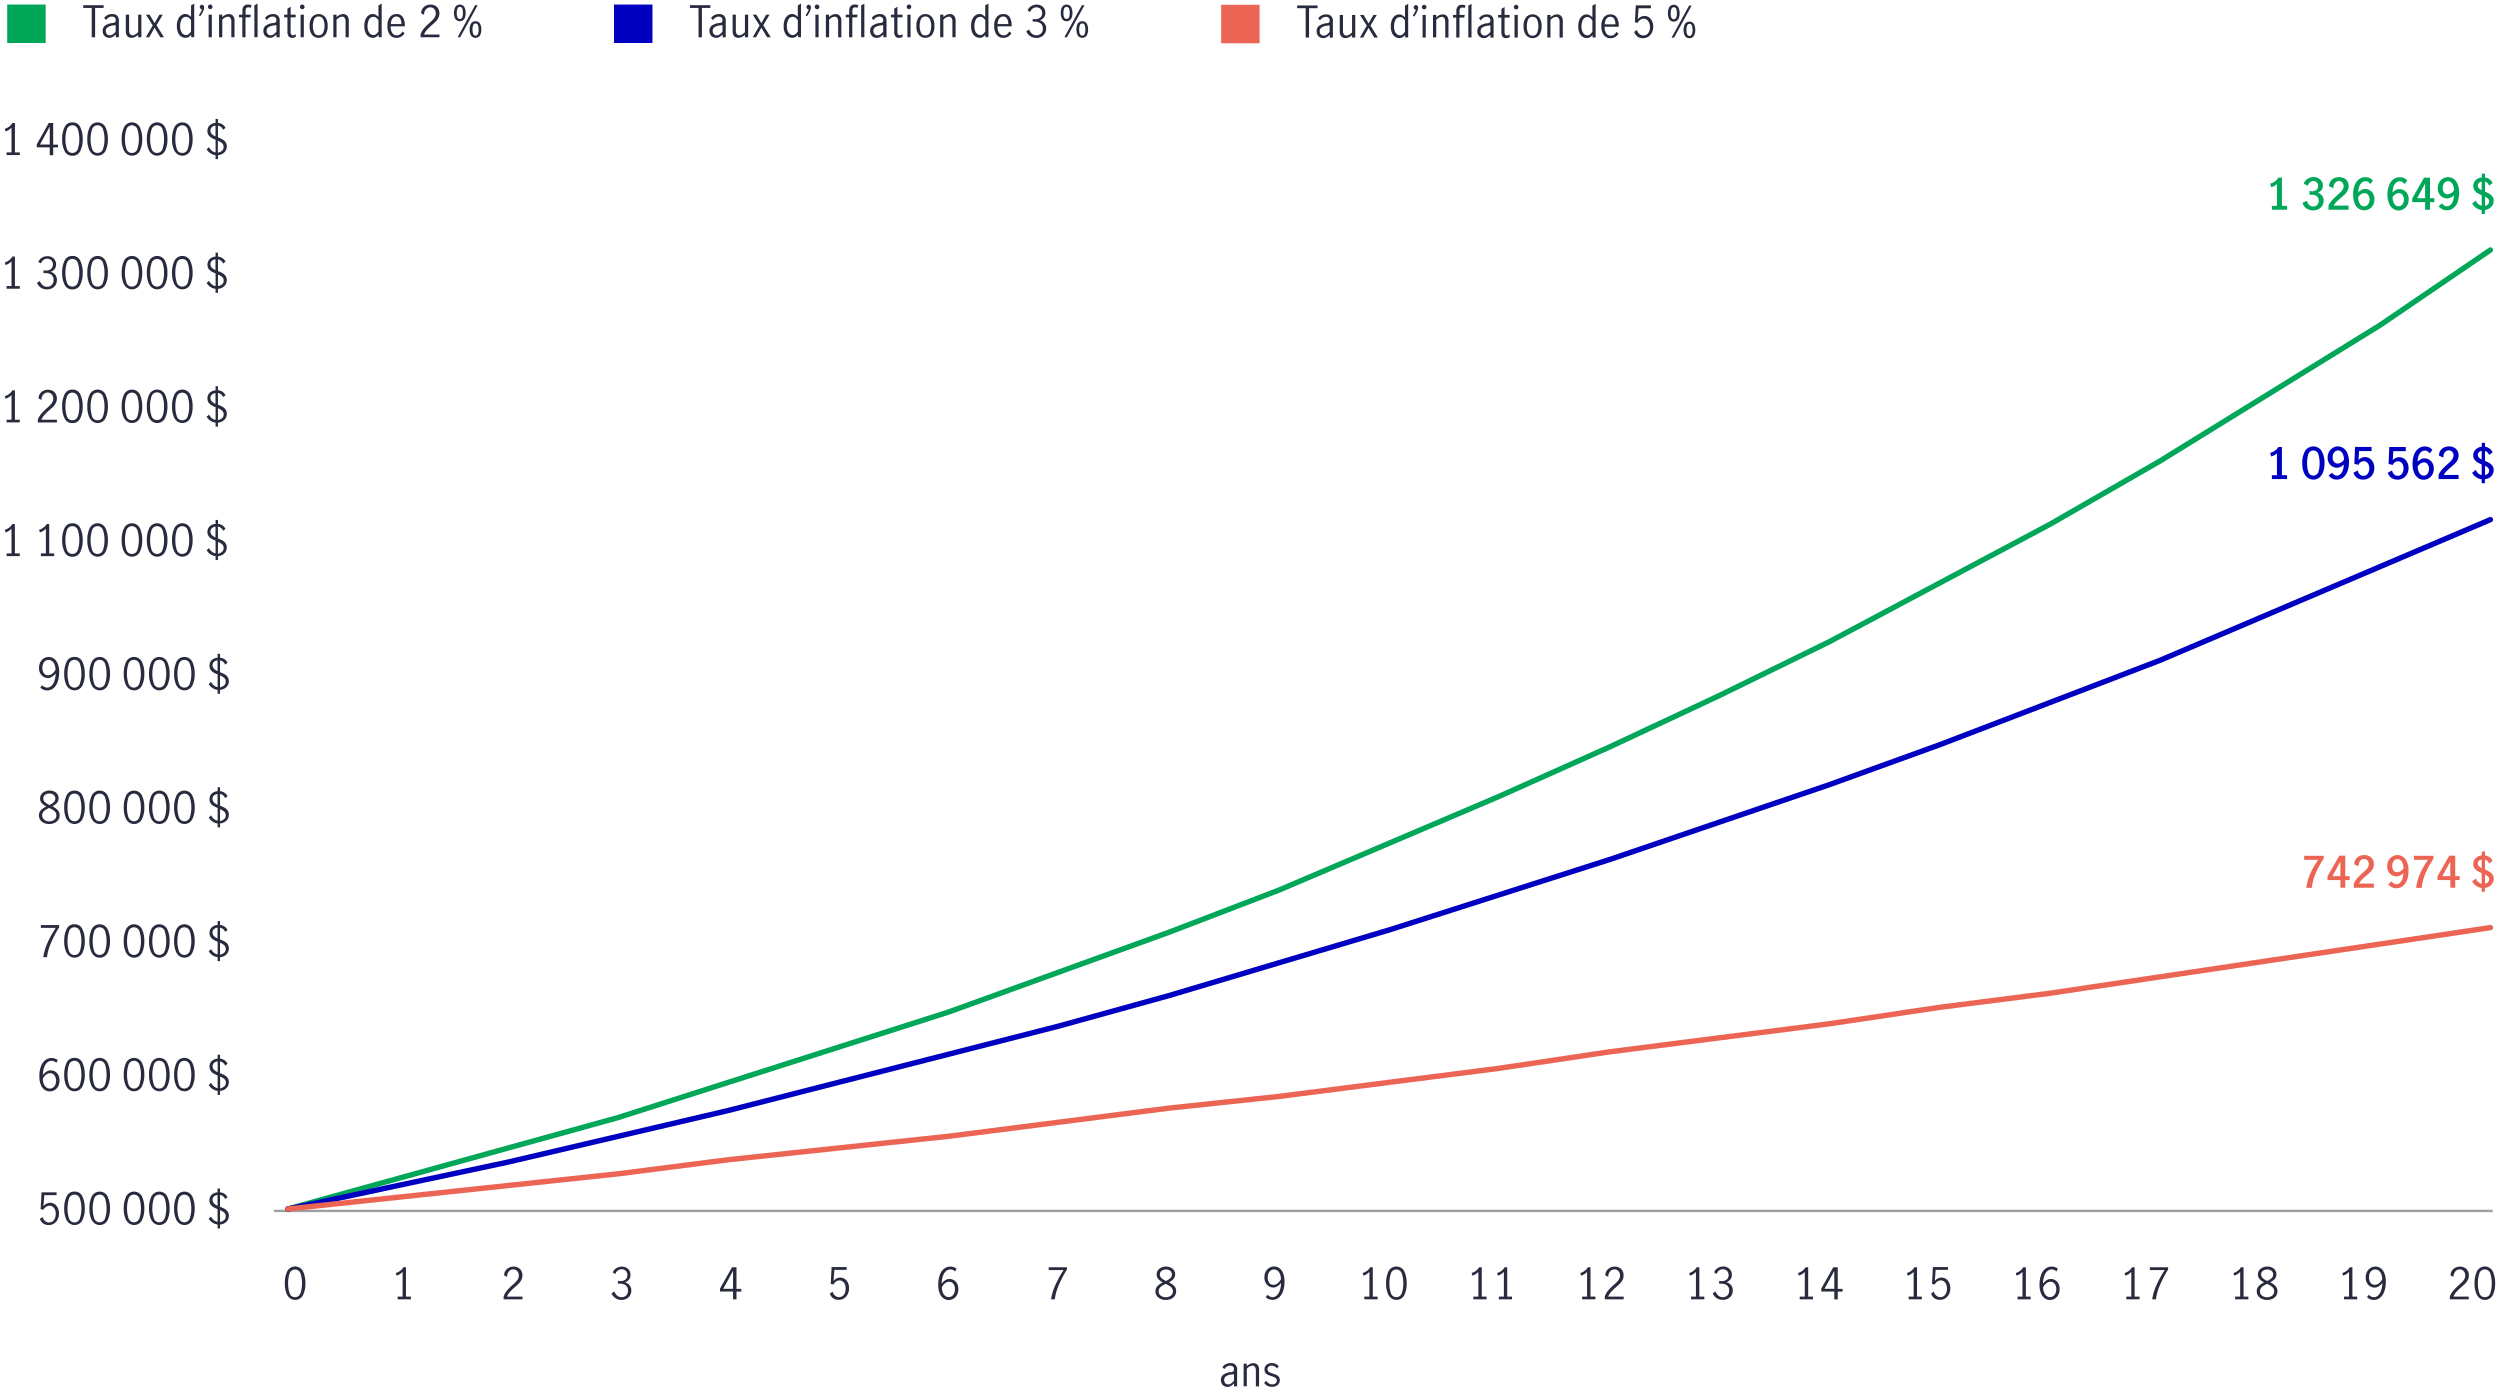 <svg xmlns="http://www.w3.org/2000/svg" viewBox="0 0 1040 578"><defs><style>.cls-1{fill:#282b3e;}.cls-2{fill:#00a758;}.cls-3{fill:#0000c1;}.cls-4{fill:#ec6453;}.cls-5,.cls-6,.cls-7,.cls-8{fill:none;stroke-linejoin:round;}.cls-5{stroke:#9d9fa2;}.cls-6{stroke:#00a758;}.cls-6,.cls-7,.cls-8{stroke-linecap:round;stroke-width:2.25px;}.cls-7{stroke:#0000c1;}.cls-8{stroke:#ec6453;}</style></defs><g id="Chart_2" data-name="Chart 2"><path class="cls-1" d="M4.79,63.4V53.1A5.38,5.38,0,0,1,2.3,54.67L2,53.59a6.53,6.53,0,0,0,1.84-.94,4.53,4.53,0,0,0,1.27-1.47h1.1V63.4H8.24v1.12H2.74V63.4Z"/><path class="cls-1" d="M20.7,61.28H15.28V60.07l5-8.89h1.85v9h2v1.14h-2v3.24H20.7Zm0-1.14V52.69h0L16.6,60.14Z"/><path class="cls-1" d="M26.85,62.79a10.67,10.67,0,0,1-1-4.92,11.11,11.11,0,0,1,1-4.95,3.39,3.39,0,0,1,3.28-2,3.38,3.38,0,0,1,3.28,2,11.25,11.25,0,0,1,1,4.95,10.67,10.67,0,0,1-1,4.92,3.39,3.39,0,0,1-3.24,2A3.4,3.4,0,0,1,26.85,62.79Zm5.55-.91a12.27,12.27,0,0,0,.59-4,12.9,12.9,0,0,0-.58-4,2.39,2.39,0,0,0-4.61,0,12.9,12.9,0,0,0-.58,4,12.27,12.27,0,0,0,.59,4,2.38,2.38,0,0,0,4.59,0Z"/><path class="cls-1" d="M37.32,62.79a10.67,10.67,0,0,1-1-4.92,11.11,11.11,0,0,1,1-4.95,3.68,3.68,0,0,1,6.56,0,11.25,11.25,0,0,1,1,4.95,10.67,10.67,0,0,1-1,4.92,3.66,3.66,0,0,1-6.5,0Zm5.56-.91a12.54,12.54,0,0,0,.59-4,12.89,12.89,0,0,0-.59-4,2.38,2.38,0,0,0-4.6,0,12.89,12.89,0,0,0-.59,4,12.26,12.26,0,0,0,.6,4,2.26,2.26,0,0,0,2.28,1.74A2.29,2.29,0,0,0,42.88,61.88Z"/><path class="cls-1" d="M51.61,62.79a10.8,10.8,0,0,1-1-4.92,11.11,11.11,0,0,1,1-4.95,3.68,3.68,0,0,1,6.56,0,11.25,11.25,0,0,1,1,4.95,10.67,10.67,0,0,1-1,4.92,3.66,3.66,0,0,1-6.5,0Zm5.56-.91a12.54,12.54,0,0,0,.59-4,12.9,12.9,0,0,0-.58-4,2.39,2.39,0,0,0-4.61,0,12.89,12.89,0,0,0-.59,4,12.26,12.26,0,0,0,.6,4,2.26,2.26,0,0,0,2.28,1.74A2.29,2.29,0,0,0,57.17,61.88Z"/><path class="cls-1" d="M62.09,62.79a10.67,10.67,0,0,1-1-4.92,11.11,11.11,0,0,1,1-4.95,3.68,3.68,0,0,1,6.56,0,11.11,11.11,0,0,1,1,4.95,10.67,10.67,0,0,1-1,4.92,3.66,3.66,0,0,1-6.5,0Zm5.55-.91a12.26,12.26,0,0,0,.6-4,12.89,12.89,0,0,0-.59-4,2.39,2.39,0,0,0-4.61,0,12.9,12.9,0,0,0-.58,4,12.54,12.54,0,0,0,.59,4,2.38,2.38,0,0,0,4.59,0Z"/><path class="cls-1" d="M72.57,62.79a10.67,10.67,0,0,1-1-4.92,11.11,11.11,0,0,1,1-4.95,3.68,3.68,0,0,1,6.56,0,11.25,11.25,0,0,1,1,4.95,10.67,10.67,0,0,1-1,4.92,3.65,3.65,0,0,1-6.49,0Zm5.55-.91a12.54,12.54,0,0,0,.59-4,12.9,12.9,0,0,0-.58-4,2.39,2.39,0,0,0-4.61,0,12.9,12.9,0,0,0-.58,4,12.27,12.27,0,0,0,.59,4,2.26,2.26,0,0,0,2.28,1.74A2.29,2.29,0,0,0,78.12,61.88Z"/><path class="cls-1" d="M93.84,62.74A3.53,3.53,0,0,1,92.51,64a4.6,4.6,0,0,1-1.84.56v1.64h-1V64.55a4.67,4.67,0,0,1-2.18-.82,5.09,5.09,0,0,1-1.53-1.61l1-.92a4.11,4.11,0,0,0,1.15,1.5,3.43,3.43,0,0,0,1.57.7V58.13a12.69,12.69,0,0,1-1.76-.85,3.62,3.62,0,0,1-1.17-1.1,3,3,0,0,1-.46-1.71,3.09,3.09,0,0,1,.94-2.32,3.91,3.91,0,0,1,2.45-1V49.49h1v1.62a4,4,0,0,1,1.87.66,3.91,3.91,0,0,1,1.26,1.42l-1,.81a2.78,2.78,0,0,0-2.14-1.74v4.88a15.78,15.78,0,0,1,1.91.87,3.75,3.75,0,0,1,1.24,1.11,2.87,2.87,0,0,1,.52,1.78A3.43,3.43,0,0,1,93.84,62.74Zm-5.75-7a5,5,0,0,0,1.55,1V52.26a2.69,2.69,0,0,0-1.49.62,1.75,1.75,0,0,0-.6,1.41A1.94,1.94,0,0,0,88.09,55.72Zm4.27,7A2.11,2.11,0,0,0,93,61.06a1.91,1.91,0,0,0-.61-1.49,6.28,6.28,0,0,0-1.76-1v4.92A3.09,3.09,0,0,0,92.36,62.69Z"/><path class="cls-1" d="M4.79,174.61v-10.3a5.38,5.38,0,0,1-2.49,1.57L2,164.8a6.53,6.53,0,0,0,1.84-.94,4.53,4.53,0,0,0,1.27-1.47h1.1v12.22H8.24v1.12H2.74v-1.12Z"/><path class="cls-1" d="M17.23,172.05a28.78,28.78,0,0,1,2.28-2.26q.91-.81,1.44-1.35a5.27,5.27,0,0,0,.87-1.19,3.06,3.06,0,0,0,.34-1.41,2.68,2.68,0,0,0-.63-1.81,2.11,2.11,0,0,0-1.68-.74,2.32,2.32,0,0,0-1.39.44,2.82,2.82,0,0,0-.92,1.15,3.4,3.4,0,0,0-.28,1.52l-1.2-.63a3.3,3.3,0,0,1,.48-1.83,3.63,3.63,0,0,1,1.4-1.32,4.1,4.1,0,0,1,2-.48,4,4,0,0,1,2,.47,3.26,3.26,0,0,1,1.27,1.31,3.81,3.81,0,0,1,.45,1.85,4,4,0,0,1-.42,1.83,6.06,6.06,0,0,1-1,1.46c-.41.42-1,.94-1.68,1.54a24.15,24.15,0,0,0-2.07,2,7.18,7.18,0,0,0-1.28,2h6.47v1.15H15.75V174.5A9.24,9.24,0,0,1,17.23,172.05Z"/><path class="cls-1" d="M26.85,174a10.67,10.67,0,0,1-1-4.92,11.11,11.11,0,0,1,1-5,3.39,3.39,0,0,1,3.28-2,3.38,3.38,0,0,1,3.28,2,11.25,11.25,0,0,1,1,5,10.67,10.67,0,0,1-1,4.92,3.39,3.39,0,0,1-3.24,2A3.4,3.4,0,0,1,26.85,174Zm5.55-.91a12.27,12.27,0,0,0,.59-4,12.79,12.79,0,0,0-.58-4,2.39,2.39,0,0,0-4.61,0,12.79,12.79,0,0,0-.58,4,12.27,12.27,0,0,0,.59,4,2.38,2.38,0,0,0,4.59,0Z"/><path class="cls-1" d="M37.32,174a10.67,10.67,0,0,1-1-4.92,11.11,11.11,0,0,1,1-5,3.68,3.68,0,0,1,6.56,0,11.25,11.25,0,0,1,1,5,10.67,10.67,0,0,1-1,4.92,3.66,3.66,0,0,1-6.5,0Zm5.56-.91a12.54,12.54,0,0,0,.59-4,12.78,12.78,0,0,0-.59-4,2.38,2.38,0,0,0-4.6,0,12.78,12.78,0,0,0-.59,4,12.26,12.26,0,0,0,.6,4,2.26,2.26,0,0,0,2.28,1.74A2.29,2.29,0,0,0,42.88,173.09Z"/><path class="cls-1" d="M51.61,174a10.8,10.8,0,0,1-1-4.92,11.11,11.11,0,0,1,1-5,3.68,3.68,0,0,1,6.56,0,11.25,11.25,0,0,1,1,5,10.67,10.67,0,0,1-1,4.92,3.66,3.66,0,0,1-6.5,0Zm5.56-.91a12.54,12.54,0,0,0,.59-4,12.79,12.79,0,0,0-.58-4,2.39,2.39,0,0,0-4.61,0,12.78,12.78,0,0,0-.59,4,12.26,12.26,0,0,0,.6,4,2.26,2.26,0,0,0,2.28,1.74A2.29,2.29,0,0,0,57.17,173.09Z"/><path class="cls-1" d="M62.09,174a10.67,10.67,0,0,1-1-4.92,11.11,11.11,0,0,1,1-5,3.68,3.68,0,0,1,6.56,0,11.11,11.11,0,0,1,1,5,10.67,10.67,0,0,1-1,4.92,3.66,3.66,0,0,1-6.5,0Zm5.55-.91a12.26,12.26,0,0,0,.6-4,12.78,12.78,0,0,0-.59-4A2.39,2.39,0,0,0,63,165a12.79,12.79,0,0,0-.58,4,12.54,12.54,0,0,0,.59,4,2.38,2.38,0,0,0,4.59,0Z"/><path class="cls-1" d="M72.57,174a10.67,10.67,0,0,1-1-4.92,11.11,11.11,0,0,1,1-5,3.68,3.68,0,0,1,6.56,0,11.25,11.25,0,0,1,1,5,10.67,10.67,0,0,1-1,4.92,3.65,3.65,0,0,1-6.49,0Zm5.55-.91a12.54,12.54,0,0,0,.59-4,12.79,12.79,0,0,0-.58-4,2.39,2.39,0,0,0-4.61,0,12.79,12.79,0,0,0-.58,4,12.27,12.27,0,0,0,.59,4,2.26,2.26,0,0,0,2.28,1.74A2.29,2.29,0,0,0,78.12,173.09Z"/><path class="cls-1" d="M93.84,174a3.53,3.53,0,0,1-1.33,1.27,4.44,4.44,0,0,1-1.84.56v1.64h-1v-1.66a4.67,4.67,0,0,1-2.18-.82,5.09,5.09,0,0,1-1.53-1.61l1-.91a4.16,4.16,0,0,0,1.15,1.49,3.43,3.43,0,0,0,1.57.7v-5.27a12.69,12.69,0,0,1-1.76-.85,3.62,3.62,0,0,1-1.17-1.1,3,3,0,0,1-.46-1.71,3.1,3.1,0,0,1,.94-2.32,3.91,3.91,0,0,1,2.45-1V160.7h1v1.62a4,4,0,0,1,1.87.66,3.86,3.86,0,0,1,1.26,1.43l-1,.8a2.8,2.8,0,0,0-2.14-1.74v4.88a15.78,15.78,0,0,1,1.91.87,3.75,3.75,0,0,1,1.24,1.11,2.87,2.87,0,0,1,.52,1.78A3.43,3.43,0,0,1,93.84,174Zm-5.75-7a5,5,0,0,0,1.55,1v-4.46a2.69,2.69,0,0,0-1.49.62,1.75,1.75,0,0,0-.6,1.41A1.94,1.94,0,0,0,88.09,166.93Zm4.27,7a2.11,2.11,0,0,0,.68-1.63,1.91,1.91,0,0,0-.61-1.49,6.52,6.52,0,0,0-1.76-1.05v4.92A3.09,3.09,0,0,0,92.36,173.9Z"/><path class="cls-1" d="M4.79,119v-10.3a5.54,5.54,0,0,1-2.49,1.57L2,109.2a6.56,6.56,0,0,0,1.84-1,4.34,4.34,0,0,0,1.27-1.47h1.1V119H8.24v1.11H2.74V119Z"/><path class="cls-1" d="M17,119.65a4.09,4.09,0,0,1-1.6-2l1.19-.74a3.8,3.8,0,0,0,1.14,1.71,2.66,2.66,0,0,0,1.79.67,2.71,2.71,0,0,0,2-.72,2.58,2.58,0,0,0,.75-2,2.65,2.65,0,0,0-.9-2.26,4.06,4.06,0,0,0-2.52-.69,5,5,0,0,0-.76,0v-1.15a7,7,0,0,0,1,.07,3.12,3.12,0,0,0,2.18-.69,2.6,2.6,0,0,0,.09-3.58,2.66,2.66,0,0,0-3.36-.1,2.65,2.65,0,0,0-.9,1.38L15.93,109a3.63,3.63,0,0,1,1.46-1.76,4.18,4.18,0,0,1,2.36-.67,3.88,3.88,0,0,1,1.84.44,3.27,3.27,0,0,1,1.28,1.22,3.36,3.36,0,0,1,.46,1.73,3.23,3.23,0,0,1-.54,1.9A3.7,3.7,0,0,1,21,113.08,3.59,3.59,0,0,1,23,114.33a3.37,3.37,0,0,1,.68,2.08,4,4,0,0,1-.54,2.11,3.7,3.7,0,0,1-1.49,1.39,4.64,4.64,0,0,1-2.13.48A4.37,4.37,0,0,1,17,119.65Z"/><path class="cls-1" d="M26.85,118.39a10.63,10.63,0,0,1-1-4.91,11.15,11.15,0,0,1,1-5,3.39,3.39,0,0,1,3.28-2,3.38,3.38,0,0,1,3.28,2,11.3,11.3,0,0,1,1,5,10.63,10.63,0,0,1-1,4.91,3.39,3.39,0,0,1-3.24,2A3.4,3.4,0,0,1,26.85,118.39Zm5.55-.91a12.2,12.2,0,0,0,.59-4,12.9,12.9,0,0,0-.58-4,2.39,2.39,0,0,0-4.61,0,12.9,12.9,0,0,0-.58,4,12.2,12.2,0,0,0,.59,4,2.38,2.38,0,0,0,4.59,0Z"/><path class="cls-1" d="M37.32,118.39a10.63,10.63,0,0,1-1-4.91,11.15,11.15,0,0,1,1-5,3.68,3.68,0,0,1,6.56,0,11.3,11.3,0,0,1,1,5,10.63,10.63,0,0,1-1,4.91,3.66,3.66,0,0,1-6.5,0Zm5.56-.91a12.48,12.48,0,0,0,.59-4,12.89,12.89,0,0,0-.59-4,2.38,2.38,0,0,0-4.6,0,12.89,12.89,0,0,0-.59,4,12.19,12.19,0,0,0,.6,4,2.26,2.26,0,0,0,2.28,1.74A2.29,2.29,0,0,0,42.88,117.48Z"/><path class="cls-1" d="M51.61,118.39a10.76,10.76,0,0,1-1-4.91,11.15,11.15,0,0,1,1-5,3.68,3.68,0,0,1,6.56,0,11.3,11.3,0,0,1,1,5,10.63,10.63,0,0,1-1,4.91,3.66,3.66,0,0,1-6.5,0Zm5.56-.91a12.48,12.48,0,0,0,.59-4,12.9,12.9,0,0,0-.58-4,2.39,2.39,0,0,0-4.61,0,12.89,12.89,0,0,0-.59,4,12.19,12.19,0,0,0,.6,4,2.26,2.26,0,0,0,2.28,1.74A2.29,2.29,0,0,0,57.17,117.48Z"/><path class="cls-1" d="M62.09,118.39a10.63,10.63,0,0,1-1-4.91,11.15,11.15,0,0,1,1-5,3.68,3.68,0,0,1,6.56,0,11.15,11.15,0,0,1,1,5,10.63,10.63,0,0,1-1,4.91,3.66,3.66,0,0,1-6.5,0Zm5.55-.91a12.19,12.19,0,0,0,.6-4,12.89,12.89,0,0,0-.59-4,2.39,2.39,0,0,0-4.61,0,12.9,12.9,0,0,0-.58,4,12.48,12.48,0,0,0,.59,4,2.38,2.38,0,0,0,4.59,0Z"/><path class="cls-1" d="M72.57,118.39a10.63,10.63,0,0,1-1-4.91,11.15,11.15,0,0,1,1-5,3.68,3.68,0,0,1,6.56,0,11.3,11.3,0,0,1,1,5,10.63,10.63,0,0,1-1,4.91,3.65,3.65,0,0,1-6.49,0Zm5.55-.91a12.48,12.48,0,0,0,.59-4,12.9,12.9,0,0,0-.58-4,2.39,2.39,0,0,0-4.61,0,12.9,12.9,0,0,0-.58,4,12.2,12.2,0,0,0,.59,4,2.26,2.26,0,0,0,2.28,1.74A2.29,2.29,0,0,0,78.12,117.48Z"/><path class="cls-1" d="M93.84,118.35a3.6,3.6,0,0,1-1.33,1.27,4.6,4.6,0,0,1-1.84.56v1.63h-1v-1.65a4.78,4.78,0,0,1-2.18-.82,5.19,5.19,0,0,1-1.53-1.61l1-.92a4.16,4.16,0,0,0,1.15,1.49,3.35,3.35,0,0,0,1.57.71v-5.28a14,14,0,0,1-1.76-.84,3.73,3.73,0,0,1-1.17-1.1,3.36,3.36,0,0,1,.48-4,4,4,0,0,1,2.45-1.05v-1.62h1v1.62a4,4,0,0,1,1.87.67,3.83,3.83,0,0,1,1.26,1.42l-1,.81a2.82,2.82,0,0,0-2.14-1.75v4.88a14.25,14.25,0,0,1,1.91.88,3.62,3.62,0,0,1,1.24,1.1,2.89,2.89,0,0,1,.52,1.78A3.46,3.46,0,0,1,93.84,118.35Zm-5.75-7a5,5,0,0,0,1.55,1v-4.47a2.76,2.76,0,0,0-1.49.62,1.79,1.79,0,0,0-.6,1.42A2,2,0,0,0,88.09,111.33Zm4.27,7a2.09,2.09,0,0,0,.68-1.62,1.92,1.92,0,0,0-.61-1.5,6.28,6.28,0,0,0-1.76-1V119A3,3,0,0,0,92.36,118.29Z"/><path class="cls-1" d="M4.79,230.21V219.92a5.54,5.54,0,0,1-2.49,1.57L2,220.41a6.31,6.31,0,0,0,1.84-.95A4.34,4.34,0,0,0,5.09,218h1.1v12.22H8.24v1.12H2.74v-1.12Z"/><path class="cls-1" d="M19.08,230.21V219.92a5.5,5.5,0,0,1-2.48,1.57l-.33-1.08a6.18,6.18,0,0,0,1.84-.95A4.37,4.37,0,0,0,19.39,218h1.09v12.22h2.06v1.12H17v-1.12Z"/><path class="cls-1" d="M26.85,229.6a10.63,10.63,0,0,1-1-4.91,11.15,11.15,0,0,1,1-5,3.39,3.39,0,0,1,3.28-2,3.38,3.38,0,0,1,3.28,2,11.3,11.3,0,0,1,1,5,10.63,10.63,0,0,1-1,4.91,3.39,3.39,0,0,1-3.24,2A3.4,3.4,0,0,1,26.85,229.6Zm5.55-.91a12.2,12.2,0,0,0,.59-4,12.9,12.9,0,0,0-.58-4.05,2.39,2.39,0,0,0-4.61,0,12.9,12.9,0,0,0-.58,4.05,12.2,12.2,0,0,0,.59,4,2.38,2.38,0,0,0,4.59,0Z"/><path class="cls-1" d="M37.32,229.6a10.63,10.63,0,0,1-1-4.91,11.15,11.15,0,0,1,1-5,3.68,3.68,0,0,1,6.56,0,11.3,11.3,0,0,1,1,5,10.63,10.63,0,0,1-1,4.91,3.66,3.66,0,0,1-6.5,0Zm5.56-.91a12.48,12.48,0,0,0,.59-4,12.89,12.89,0,0,0-.59-4.05,2.38,2.38,0,0,0-4.6,0,12.89,12.89,0,0,0-.59,4.05,12.19,12.19,0,0,0,.6,4,2.26,2.26,0,0,0,2.28,1.74A2.29,2.29,0,0,0,42.88,228.69Z"/><path class="cls-1" d="M51.61,229.6a10.76,10.76,0,0,1-1-4.91,11.15,11.15,0,0,1,1-5,3.68,3.68,0,0,1,6.56,0,11.3,11.3,0,0,1,1,5,10.63,10.63,0,0,1-1,4.91,3.66,3.66,0,0,1-6.5,0Zm5.56-.91a12.48,12.48,0,0,0,.59-4,12.9,12.9,0,0,0-.58-4.05,2.39,2.39,0,0,0-4.61,0,12.89,12.89,0,0,0-.59,4.05,12.19,12.19,0,0,0,.6,4,2.26,2.26,0,0,0,2.28,1.74A2.29,2.29,0,0,0,57.17,228.69Z"/><path class="cls-1" d="M62.09,229.6a10.63,10.63,0,0,1-1-4.91,11.15,11.15,0,0,1,1-5,3.68,3.68,0,0,1,6.56,0,11.15,11.15,0,0,1,1,5,10.63,10.63,0,0,1-1,4.91,3.66,3.66,0,0,1-6.5,0Zm5.55-.91a12.19,12.19,0,0,0,.6-4,12.89,12.89,0,0,0-.59-4.05,2.39,2.39,0,0,0-4.61,0,12.9,12.9,0,0,0-.58,4.05,12.48,12.48,0,0,0,.59,4,2.38,2.38,0,0,0,4.59,0Z"/><path class="cls-1" d="M72.57,229.6a10.63,10.63,0,0,1-1-4.91,11.15,11.15,0,0,1,1-5,3.68,3.68,0,0,1,6.56,0,11.3,11.3,0,0,1,1,5,10.63,10.63,0,0,1-1,4.91,3.65,3.65,0,0,1-6.49,0Zm5.55-.91a12.48,12.48,0,0,0,.59-4,12.9,12.9,0,0,0-.58-4.05,2.39,2.39,0,0,0-4.61,0,12.9,12.9,0,0,0-.58,4.05,12.2,12.2,0,0,0,.59,4,2.26,2.26,0,0,0,2.28,1.74A2.29,2.29,0,0,0,78.12,228.69Z"/><path class="cls-1" d="M93.84,229.56a3.6,3.6,0,0,1-1.33,1.27,4.6,4.6,0,0,1-1.84.56V233h-1v-1.65a4.78,4.78,0,0,1-2.18-.82,5.19,5.19,0,0,1-1.53-1.61l1-.92a4.16,4.16,0,0,0,1.15,1.49,3.24,3.24,0,0,0,1.57.7v-5.27a14,14,0,0,1-1.76-.84,3.73,3.73,0,0,1-1.17-1.1,3.07,3.07,0,0,1-.46-1.71,3.13,3.13,0,0,1,.94-2.33,4,4,0,0,1,2.45-1V216.3h1v1.62a4,4,0,0,1,1.87.67A3.83,3.83,0,0,1,93.8,220l-1,.81a2.82,2.82,0,0,0-2.14-1.75V224a15.78,15.78,0,0,1,1.91.87,3.75,3.75,0,0,1,1.24,1.11,2.89,2.89,0,0,1,.52,1.78A3.44,3.44,0,0,1,93.84,229.56Zm-5.75-7a5.19,5.19,0,0,0,1.55,1v-4.47a2.76,2.76,0,0,0-1.49.62,1.79,1.79,0,0,0-.6,1.42A2,2,0,0,0,88.09,222.54Zm4.27,7a2.09,2.09,0,0,0,.68-1.62,1.92,1.92,0,0,0-.61-1.5,6.28,6.28,0,0,0-1.76-1v4.91A3,3,0,0,0,92.36,229.5Z"/><path class="cls-1" d="M16.76,286.05l.77-1a3.08,3.08,0,0,0,2.09,1,2.62,2.62,0,0,0,1.61-.59,4.49,4.49,0,0,0,1.31-1.91,10,10,0,0,0,.61-3.39,6,6,0,0,1-1.53,1.39,3.12,3.12,0,0,1-1.69.52,3.73,3.73,0,0,1-1.66-.43,3.83,3.83,0,0,1-1.44-1.37,4.35,4.35,0,0,1-.59-2.38,4.87,4.87,0,0,1,.63-2.59,3.94,3.94,0,0,1,3.34-2,3.82,3.82,0,0,1,2.16.66A4.73,4.73,0,0,1,24,276.06a9,9,0,0,1,.61,3.53,11.6,11.6,0,0,1-.67,4.2,5.64,5.64,0,0,1-1.8,2.58,4.06,4.06,0,0,1-2.52.85A4.14,4.14,0,0,1,16.76,286.05Zm5-5.81a5.44,5.44,0,0,0,1.34-1.64,6.08,6.08,0,0,0-.51-2.41,3.15,3.15,0,0,0-1.1-1.3,2.5,2.5,0,0,0-1.27-.37A2.4,2.4,0,0,0,18,276a4.35,4.35,0,0,0-.37,1.92,3.7,3.7,0,0,0,.6,2.1,2,2,0,0,0,1.72.89A2.83,2.83,0,0,0,21.79,280.24Z"/><path class="cls-1" d="M27.71,285.21a10.67,10.67,0,0,1-1-4.92,11.18,11.18,0,0,1,1-5,3.4,3.4,0,0,1,3.28-2,3.38,3.38,0,0,1,3.28,2,11.18,11.18,0,0,1,1,5,10.67,10.67,0,0,1-1,4.92,3.66,3.66,0,0,1-6.5,0Zm5.55-.91a12.26,12.26,0,0,0,.6-4,12.89,12.89,0,0,0-.59-4.05,2.38,2.38,0,0,0-4.6,0,14.06,14.06,0,0,0,0,8.06,2.38,2.38,0,0,0,4.59,0Z"/><path class="cls-1" d="M38.19,285.21a10.67,10.67,0,0,1-1-4.92,11.18,11.18,0,0,1,1-5,3.69,3.69,0,0,1,6.56,0,11.33,11.33,0,0,1,1,5,10.67,10.67,0,0,1-1,4.92,3.65,3.65,0,0,1-6.49,0Zm5.55-.91a12.27,12.27,0,0,0,.59-4,12.9,12.9,0,0,0-.58-4.05,2.39,2.39,0,0,0-4.61,0,12.9,12.9,0,0,0-.58,4.05,12.27,12.27,0,0,0,.59,4,2.38,2.38,0,0,0,4.59,0Z"/><path class="cls-1" d="M52.48,285.21a10.67,10.67,0,0,1-1-4.92,11.18,11.18,0,0,1,1-5,3.69,3.69,0,0,1,6.56,0,11.19,11.19,0,0,1,1,5,10.8,10.8,0,0,1-1,4.92,3.66,3.66,0,0,1-6.5,0ZM58,284.3a12.26,12.26,0,0,0,.6-4,12.89,12.89,0,0,0-.59-4.05,2.39,2.39,0,0,0-4.61,0,12.9,12.9,0,0,0-.58,4.05,12.54,12.54,0,0,0,.59,4,2.38,2.38,0,0,0,4.59,0Z"/><path class="cls-1" d="M63,285.21a10.8,10.8,0,0,1-1-4.92,11.18,11.18,0,0,1,1-5,3.69,3.69,0,0,1,6.56,0,11.33,11.33,0,0,1,1,5,10.67,10.67,0,0,1-1,4.92,3.66,3.66,0,0,1-6.5,0Zm5.56-.91a12.54,12.54,0,0,0,.59-4,12.9,12.9,0,0,0-.58-4.05,2.29,2.29,0,0,0-2.32-1.76,2.27,2.27,0,0,0-2.29,1.76,12.89,12.89,0,0,0-.59,4.05,12.26,12.26,0,0,0,.6,4A2.26,2.26,0,0,0,66.2,286,2.29,2.29,0,0,0,68.51,284.3Z"/><path class="cls-1" d="M73.43,285.21a10.67,10.67,0,0,1-1-4.92,11.18,11.18,0,0,1,1-5,3.69,3.69,0,0,1,6.56,0,11.18,11.18,0,0,1,1,5,10.67,10.67,0,0,1-1,4.92,3.66,3.66,0,0,1-6.5,0ZM79,284.3a12.26,12.26,0,0,0,.6-4,12.89,12.89,0,0,0-.59-4.05,2.39,2.39,0,0,0-4.61,0,12.9,12.9,0,0,0-.58,4.05,12.54,12.54,0,0,0,.59,4,2.38,2.38,0,0,0,4.59,0Z"/><path class="cls-1" d="M94.71,285.16a3.56,3.56,0,0,1-1.34,1.27,4.55,4.55,0,0,1-1.84.56v1.64h-1V287a4.71,4.71,0,0,1-2.18-.82,5.32,5.32,0,0,1-1.53-1.61l1-.92a4.13,4.13,0,0,0,1.16,1.5,3.4,3.4,0,0,0,1.56.7v-5.27a13.27,13.27,0,0,1-1.76-.85,3.49,3.49,0,0,1-1.16-1.1,3,3,0,0,1-.46-1.71,3.08,3.08,0,0,1,.93-2.32,3.93,3.93,0,0,1,2.45-1v-1.62h1v1.62a3.88,3.88,0,0,1,3.13,2.08l-1,.81a2.77,2.77,0,0,0-2.14-1.74v4.88a16.79,16.79,0,0,1,1.92.87,3.85,3.85,0,0,1,1.24,1.11,2.93,2.93,0,0,1,.51,1.78A3.42,3.42,0,0,1,94.71,285.16Zm-5.76-7a5,5,0,0,0,1.55,1v-4.46a2.69,2.69,0,0,0-1.49.62,1.75,1.75,0,0,0-.6,1.41A1.94,1.94,0,0,0,89,278.14Zm4.27,7a2.08,2.08,0,0,0,.68-1.63,1.91,1.91,0,0,0-.61-1.49,6.13,6.13,0,0,0-1.76-1.05v4.92A3.09,3.09,0,0,0,93.22,285.11Z"/><path class="cls-1" d="M19.74,392.27A40.43,40.43,0,0,1,23.22,386H17v-1.17h7.6v.93a45.57,45.57,0,0,0-3.41,6.57,19.73,19.73,0,0,0-1.63,5.84H18A23,23,0,0,1,19.74,392.27Z"/><path class="cls-1" d="M27.71,396.42a10.67,10.67,0,0,1-1-4.92,11.18,11.18,0,0,1,1-5,3.4,3.4,0,0,1,3.28-2,3.38,3.38,0,0,1,3.28,2,11.18,11.18,0,0,1,1,5,10.67,10.67,0,0,1-1,4.92,3.66,3.66,0,0,1-6.5,0Zm5.55-.91a12.26,12.26,0,0,0,.6-4,12.78,12.78,0,0,0-.59-4,2.38,2.38,0,0,0-4.6,0,14,14,0,0,0,0,8.05,2.38,2.38,0,0,0,4.59,0Z"/><path class="cls-1" d="M38.19,396.42a10.67,10.67,0,0,1-1-4.92,11.18,11.18,0,0,1,1-5,3.69,3.69,0,0,1,6.56,0,11.33,11.33,0,0,1,1,5,10.67,10.67,0,0,1-1,4.92,3.65,3.65,0,0,1-6.49,0Zm5.55-.91a12.27,12.27,0,0,0,.59-4,12.79,12.79,0,0,0-.58-4,2.39,2.39,0,0,0-4.61,0,12.79,12.79,0,0,0-.58,4,12.27,12.27,0,0,0,.59,4,2.38,2.38,0,0,0,4.59,0Z"/><path class="cls-1" d="M52.48,396.42a10.67,10.67,0,0,1-1-4.92,11.18,11.18,0,0,1,1-5,3.69,3.69,0,0,1,6.56,0,11.19,11.19,0,0,1,1,5,10.8,10.8,0,0,1-1,4.92,3.66,3.66,0,0,1-6.5,0Zm5.55-.91a12.26,12.26,0,0,0,.6-4,12.78,12.78,0,0,0-.59-4,2.39,2.39,0,0,0-4.61,0,12.79,12.79,0,0,0-.58,4,12.54,12.54,0,0,0,.59,4,2.38,2.38,0,0,0,4.59,0Z"/><path class="cls-1" d="M63,396.42a10.8,10.8,0,0,1-1-4.92,11.18,11.18,0,0,1,1-5,3.69,3.69,0,0,1,6.56,0,11.33,11.33,0,0,1,1,5,10.67,10.67,0,0,1-1,4.92,3.66,3.66,0,0,1-6.5,0Zm5.56-.91a12.54,12.54,0,0,0,.59-4,12.79,12.79,0,0,0-.58-4,2.29,2.29,0,0,0-2.32-1.77,2.26,2.26,0,0,0-2.29,1.77,12.78,12.78,0,0,0-.59,4,12.26,12.26,0,0,0,.6,4,2.26,2.26,0,0,0,2.28,1.74A2.29,2.29,0,0,0,68.51,395.51Z"/><path class="cls-1" d="M73.43,396.42a10.67,10.67,0,0,1-1-4.92,11.18,11.18,0,0,1,1-5,3.69,3.69,0,0,1,6.56,0,11.18,11.18,0,0,1,1,5,10.67,10.67,0,0,1-1,4.92,3.66,3.66,0,0,1-6.5,0Zm5.55-.91a12.26,12.26,0,0,0,.6-4,12.78,12.78,0,0,0-.59-4,2.39,2.39,0,0,0-4.61,0,12.79,12.79,0,0,0-.58,4,12.54,12.54,0,0,0,.59,4,2.38,2.38,0,0,0,4.59,0Z"/><path class="cls-1" d="M94.71,396.37a3.56,3.56,0,0,1-1.34,1.27,4.4,4.4,0,0,1-1.84.56v1.64h-1v-1.66a4.71,4.71,0,0,1-2.18-.82,5.32,5.32,0,0,1-1.53-1.61l1-.92a4.13,4.13,0,0,0,1.16,1.5,3.4,3.4,0,0,0,1.56.7v-5.27a13.27,13.27,0,0,1-1.76-.85,3.49,3.49,0,0,1-1.16-1.1,3,3,0,0,1-.46-1.71,3.08,3.08,0,0,1,.93-2.32,3.93,3.93,0,0,1,2.45-1v-1.62h1v1.62a3.88,3.88,0,0,1,3.13,2.08l-1,.81a2.79,2.79,0,0,0-2.14-1.74v4.88a16.79,16.79,0,0,1,1.92.87,3.85,3.85,0,0,1,1.24,1.11,2.93,2.93,0,0,1,.51,1.78A3.42,3.42,0,0,1,94.71,396.37Zm-5.76-7a5,5,0,0,0,1.55,1v-4.46a2.69,2.69,0,0,0-1.49.62,1.75,1.75,0,0,0-.6,1.41A1.94,1.94,0,0,0,89,389.35Zm4.27,7a2.08,2.08,0,0,0,.68-1.63,1.91,1.91,0,0,0-.61-1.49,6.13,6.13,0,0,0-1.76-1.05v4.92A3.09,3.09,0,0,0,93.22,396.32Z"/><path class="cls-1" d="M24,337a3,3,0,0,1,.8,2.18,3.19,3.19,0,0,1-.57,1.88,3.8,3.8,0,0,1-1.56,1.28,5.08,5.08,0,0,1-2.19.46,5.31,5.31,0,0,1-2.16-.44,3.77,3.77,0,0,1-1.55-1.25,3.35,3.35,0,0,1,.22-4.06,8.11,8.11,0,0,1,2.26-1.56,6.49,6.49,0,0,1-1.9-1.39,2.86,2.86,0,0,1-.67-2,2.79,2.79,0,0,1,.55-1.7,3.43,3.43,0,0,1,1.45-1.14,4.72,4.72,0,0,1,1.9-.4,4.5,4.5,0,0,1,1.89.39,3.4,3.4,0,0,1,1.39,1.11,3.11,3.11,0,0,1-.16,3.66,6.36,6.36,0,0,1-1.91,1.38A8.21,8.21,0,0,1,24,337Zm-1.4,4a2.21,2.21,0,0,0,.85-1.84,2.16,2.16,0,0,0-.4-1.3,3.69,3.69,0,0,0-1-.92,14.13,14.13,0,0,0-1.59-.82,11.64,11.64,0,0,0-1.53.8,3.49,3.49,0,0,0-1,.93A2.39,2.39,0,0,0,18.4,341a3.24,3.24,0,0,0,2.1.67A3.29,3.29,0,0,0,22.59,341Zm-3.92-7.32a8,8,0,0,0,1.89,1.21,7.08,7.08,0,0,0,1.81-1.21,2,2,0,0,0,.63-1.53,1.82,1.82,0,0,0-.69-1.49,2.72,2.72,0,0,0-1.75-.56,3,3,0,0,0-1.78.54,1.75,1.75,0,0,0-.76,1.51A1.94,1.94,0,0,0,18.67,333.68Z"/><path class="cls-1" d="M27.71,340.81a10.63,10.63,0,0,1-1-4.91,11.15,11.15,0,0,1,1-5,3.4,3.4,0,0,1,3.28-2,3.37,3.37,0,0,1,3.28,2,11.15,11.15,0,0,1,1,5,10.63,10.63,0,0,1-1,4.91,3.66,3.66,0,0,1-6.5,0Zm5.55-.91a12.19,12.19,0,0,0,.6-4,12.89,12.89,0,0,0-.59-4,2.38,2.38,0,0,0-4.6,0,12.6,12.6,0,0,0-.59,4,12.48,12.48,0,0,0,.59,4,2.38,2.38,0,0,0,4.59,0Z"/><path class="cls-1" d="M38.19,340.81a10.63,10.63,0,0,1-1-4.91,11.15,11.15,0,0,1,1-5,3.68,3.68,0,0,1,6.56,0,11.3,11.3,0,0,1,1,5,10.63,10.63,0,0,1-1,4.91,3.65,3.65,0,0,1-6.49,0Zm5.55-.91a12.2,12.2,0,0,0,.59-4,12.9,12.9,0,0,0-.58-4,2.39,2.39,0,0,0-4.61,0,12.9,12.9,0,0,0-.58,4,12.2,12.2,0,0,0,.59,4,2.38,2.38,0,0,0,4.59,0Z"/><path class="cls-1" d="M52.48,340.81a10.63,10.63,0,0,1-1-4.91,11.15,11.15,0,0,1,1-5,3.68,3.68,0,0,1,6.56,0,11.16,11.16,0,0,1,1,5,10.76,10.76,0,0,1-1,4.91,3.66,3.66,0,0,1-6.5,0ZM58,339.9a12.19,12.19,0,0,0,.6-4,12.89,12.89,0,0,0-.59-4,2.39,2.39,0,0,0-4.61,0,12.9,12.9,0,0,0-.58,4,12.48,12.48,0,0,0,.59,4,2.38,2.38,0,0,0,4.59,0Z"/><path class="cls-1" d="M63,340.81a10.76,10.76,0,0,1-1-4.91,11.15,11.15,0,0,1,1-5,3.68,3.68,0,0,1,6.56,0,11.3,11.3,0,0,1,1,5,10.63,10.63,0,0,1-1,4.91,3.66,3.66,0,0,1-6.5,0Zm5.56-.91a12.48,12.48,0,0,0,.59-4,12.9,12.9,0,0,0-.58-4,2.29,2.29,0,0,0-2.32-1.77,2.26,2.26,0,0,0-2.29,1.77,12.89,12.89,0,0,0-.59,4,12.19,12.19,0,0,0,.6,4,2.26,2.26,0,0,0,2.28,1.74A2.29,2.29,0,0,0,68.51,339.9Z"/><path class="cls-1" d="M73.43,340.81a10.63,10.63,0,0,1-1-4.91,11.15,11.15,0,0,1,1-5,3.68,3.68,0,0,1,6.56,0,11.15,11.15,0,0,1,1,5,10.63,10.63,0,0,1-1,4.91,3.66,3.66,0,0,1-6.5,0ZM79,339.9a12.19,12.19,0,0,0,.6-4,12.89,12.89,0,0,0-.59-4,2.39,2.39,0,0,0-4.61,0,12.9,12.9,0,0,0-.58,4,12.48,12.48,0,0,0,.59,4,2.38,2.38,0,0,0,4.59,0Z"/><path class="cls-1" d="M94.71,340.77A3.63,3.63,0,0,1,93.37,342a4.39,4.39,0,0,1-1.84.55v1.64h-1v-1.65a4.82,4.82,0,0,1-2.18-.82,5.44,5.44,0,0,1-1.53-1.61l1-.92a4.18,4.18,0,0,0,1.16,1.49,3.3,3.3,0,0,0,1.56.7v-5.27a13.27,13.27,0,0,1-1.76-.85,3.46,3.46,0,0,1-1.16-1.09,3,3,0,0,1-.46-1.71,3.12,3.12,0,0,1,.93-2.33,4,4,0,0,1,2.45-1v-1.62h1v1.62a3.92,3.92,0,0,1,3.13,2.09l-1,.81a2.8,2.8,0,0,0-2.14-1.75v4.88a16.79,16.79,0,0,1,1.92.87,3.85,3.85,0,0,1,1.24,1.11,3,3,0,0,1,.51,1.78A3.46,3.46,0,0,1,94.71,340.77Zm-5.76-7a5.19,5.19,0,0,0,1.55,1v-4.47a2.69,2.69,0,0,0-1.49.62,1.79,1.79,0,0,0-.6,1.42A2,2,0,0,0,89,333.75Zm4.27,7a2.06,2.06,0,0,0,.68-1.63,1.91,1.91,0,0,0-.61-1.49,6.14,6.14,0,0,0-1.76-1v4.91A3,3,0,0,0,93.22,340.71Z"/><path class="cls-1" d="M18,509a3.72,3.72,0,0,1-1.4-1.95l1.15-.78a3.19,3.19,0,0,0,1,1.66,2.48,2.48,0,0,0,1.67.61,2.44,2.44,0,0,0,1.55-.5,3,3,0,0,0,.92-1.32,4.9,4.9,0,0,0,.3-1.72,4.41,4.41,0,0,0-.34-1.82,2.73,2.73,0,0,0-.93-1.18,2.23,2.23,0,0,0-1.3-.41,2.44,2.44,0,0,0-1.46.49A3.46,3.46,0,0,0,18,503.25L16.9,503l.38-7h6.26v1.17H18.43l-.36,4.64a3.47,3.47,0,0,1,2.76-1.44,3.35,3.35,0,0,1,2,.62,3.94,3.94,0,0,1,1.28,1.64,5.46,5.46,0,0,1,.43,2.17,5.54,5.54,0,0,1-.52,2.4,4.32,4.32,0,0,1-1.5,1.77,3.9,3.9,0,0,1-2.26.65A4,4,0,0,1,18,509Z"/><path class="cls-1" d="M27.71,507.63a10.67,10.67,0,0,1-1-4.92,11.18,11.18,0,0,1,1-5,3.4,3.4,0,0,1,3.28-2,3.38,3.38,0,0,1,3.28,2,11.18,11.18,0,0,1,1,5,10.67,10.67,0,0,1-1,4.92,3.66,3.66,0,0,1-6.5,0Zm5.55-.91a12.26,12.26,0,0,0,.6-4,12.89,12.89,0,0,0-.59-4,2.38,2.38,0,0,0-4.6,0,14.06,14.06,0,0,0,0,8.06,2.38,2.38,0,0,0,4.59,0Z"/><path class="cls-1" d="M38.19,507.63a10.67,10.67,0,0,1-1-4.92,11.18,11.18,0,0,1,1-5,3.69,3.69,0,0,1,6.56,0,11.33,11.33,0,0,1,1,5,10.67,10.67,0,0,1-1,4.92,3.65,3.65,0,0,1-6.49,0Zm5.55-.91a12.27,12.27,0,0,0,.59-4,12.9,12.9,0,0,0-.58-4,2.39,2.39,0,0,0-4.61,0,12.9,12.9,0,0,0-.58,4,12.27,12.27,0,0,0,.59,4,2.38,2.38,0,0,0,4.59,0Z"/><path class="cls-1" d="M52.48,507.63a10.67,10.67,0,0,1-1-4.92,11.18,11.18,0,0,1,1-5,3.69,3.69,0,0,1,6.56,0,11.19,11.19,0,0,1,1,5,10.8,10.8,0,0,1-1,4.92,3.66,3.66,0,0,1-6.5,0Zm5.55-.91a12.26,12.26,0,0,0,.6-4,12.89,12.89,0,0,0-.59-4,2.39,2.39,0,0,0-4.61,0,12.9,12.9,0,0,0-.58,4,12.54,12.54,0,0,0,.59,4,2.38,2.38,0,0,0,4.59,0Z"/><path class="cls-1" d="M63,507.63a10.8,10.8,0,0,1-1-4.92,11.18,11.18,0,0,1,1-5,3.69,3.69,0,0,1,6.56,0,11.33,11.33,0,0,1,1,5,10.67,10.67,0,0,1-1,4.92,3.66,3.66,0,0,1-6.5,0Zm5.56-.91a12.54,12.54,0,0,0,.59-4,12.9,12.9,0,0,0-.58-4,2.29,2.29,0,0,0-2.32-1.76,2.27,2.27,0,0,0-2.29,1.76,12.89,12.89,0,0,0-.59,4,12.26,12.26,0,0,0,.6,4,2.26,2.26,0,0,0,2.28,1.74A2.29,2.29,0,0,0,68.51,506.72Z"/><path class="cls-1" d="M73.43,507.63a10.67,10.67,0,0,1-1-4.92,11.18,11.18,0,0,1,1-5,3.69,3.69,0,0,1,6.56,0,11.18,11.18,0,0,1,1,5,10.67,10.67,0,0,1-1,4.92,3.66,3.66,0,0,1-6.5,0Zm5.55-.91a12.26,12.26,0,0,0,.6-4,12.89,12.89,0,0,0-.59-4,2.39,2.39,0,0,0-4.61,0,12.9,12.9,0,0,0-.58,4,12.54,12.54,0,0,0,.59,4,2.38,2.38,0,0,0,4.59,0Z"/><path class="cls-1" d="M94.71,507.58a3.56,3.56,0,0,1-1.34,1.27,4.55,4.55,0,0,1-1.84.56v1.64h-1v-1.66a4.71,4.71,0,0,1-2.18-.82A5.32,5.32,0,0,1,86.79,507l1-.92a4.13,4.13,0,0,0,1.16,1.5,3.4,3.4,0,0,0,1.56.7V503a13.27,13.27,0,0,1-1.76-.85,3.49,3.49,0,0,1-1.16-1.1,3,3,0,0,1-.46-1.71,3.08,3.08,0,0,1,.93-2.32,3.93,3.93,0,0,1,2.45-1v-1.62h1V496A3.88,3.88,0,0,1,94.66,498l-1,.81a2.77,2.77,0,0,0-2.14-1.74V502a16.79,16.79,0,0,1,1.92.87A3.85,3.85,0,0,1,94.69,504a2.93,2.93,0,0,1,.51,1.78A3.42,3.42,0,0,1,94.71,507.58Zm-5.76-7a5,5,0,0,0,1.55,1V497.1a2.69,2.69,0,0,0-1.49.62,1.75,1.75,0,0,0-.6,1.41A1.94,1.94,0,0,0,89,500.56Zm4.27,7a2.08,2.08,0,0,0,.68-1.63,1.91,1.91,0,0,0-.61-1.49,6.13,6.13,0,0,0-1.76-1.05v4.92A3.09,3.09,0,0,0,93.22,507.53Z"/><path class="cls-1" d="M509.29,576.63a2.64,2.64,0,0,1-1-1,2.93,2.93,0,0,1-.38-1.52,2.68,2.68,0,0,1,1-2.25,7,7,0,0,1,3.17-1.08,2,2,0,0,0,1-.31,1.18,1.18,0,0,0,.25-.86,1.42,1.42,0,0,0-.43-1.11,1.73,1.73,0,0,0-1.17-.38,2.51,2.51,0,0,0-1.38.41,3.64,3.64,0,0,0-1.07,1.07l-.74-.92a4,4,0,0,1,3.31-1.62,2.5,2.5,0,0,1,2.79,2.82v6.83h-1.31v-1.17a6.83,6.83,0,0,1-1.33,1.06,2.69,2.69,0,0,1-1.39.36A2.86,2.86,0,0,1,509.29,576.63Zm2.92-1.17a5.07,5.07,0,0,0,1.12-1.1v-2.7h0l-1.16.16a4.69,4.69,0,0,0-2.22.75,1.8,1.8,0,0,0-.69,1.52,1.85,1.85,0,0,0,.46,1.32,1.64,1.64,0,0,0,1.27.5A2.13,2.13,0,0,0,512.21,575.46Z"/><path class="cls-1" d="M518.68,567.32v1a6.8,6.8,0,0,1,1.28-.9,3.1,3.1,0,0,1,1.45-.34,2.24,2.24,0,0,1,1.7.67,3.18,3.18,0,0,1,.66,2.26v6.72h-1.33V570a2.55,2.55,0,0,0-.35-1.32,1.18,1.18,0,0,0-1.07-.57,3.65,3.65,0,0,0-2.34,1.28v7.29h-1.33v-9.4Z"/><path class="cls-1" d="M527.32,576.54a3.77,3.77,0,0,1-1.44-1.26l.86-.87a3.48,3.48,0,0,0,1.08,1.08,2.56,2.56,0,0,0,1.42.42,2.17,2.17,0,0,0,1.36-.43,1.39,1.39,0,0,0,.55-1.18,1.27,1.27,0,0,0-.3-.86,2,2,0,0,0-.73-.54,11,11,0,0,0-1.2-.43,11.69,11.69,0,0,1-1.49-.56,2.68,2.68,0,0,1-1-.79,2.25,2.25,0,0,1-.39-1.37,2.4,2.4,0,0,1,.86-2,3.29,3.29,0,0,1,2.18-.72,3.81,3.81,0,0,1,1.61.34,3.41,3.41,0,0,1,1.25,1l-.7.92a2.82,2.82,0,0,0-2.2-1.19,2,2,0,0,0-1.26.4,1.33,1.33,0,0,0-.5,1.1,1.27,1.27,0,0,0,.29.85,2.22,2.22,0,0,0,.74.53,10.27,10.27,0,0,0,1.2.43,14.55,14.55,0,0,1,1.5.58,2.63,2.63,0,0,1,1,.79,2.25,2.25,0,0,1,.39,1.37,2.52,2.52,0,0,1-.91,2,3.46,3.46,0,0,1-2.31.77A4,4,0,0,1,527.32,576.54Z"/><path class="cls-1" d="M18.59,453.37a4.58,4.58,0,0,1-1.6-2.08,8.87,8.87,0,0,1-.61-3.53,11.5,11.5,0,0,1,.67-4.19,5.66,5.66,0,0,1,1.8-2.57,4.07,4.07,0,0,1,2.52-.86,4.52,4.52,0,0,1,1.44.22A3.07,3.07,0,0,1,24,441l-.58,1.16a2.65,2.65,0,0,0-2-.85,2.75,2.75,0,0,0-1.64.59,4.41,4.41,0,0,0-1.33,1.89,10.24,10.24,0,0,0-.63,3.39,6.73,6.73,0,0,1,1.56-1.4,3.14,3.14,0,0,1,1.68-.51,3.65,3.65,0,0,1,1.77.46,3.61,3.61,0,0,1,1.38,1.39,4.62,4.62,0,0,1,.54,2.33,5,5,0,0,1-.63,2.61,3.87,3.87,0,0,1-1.55,1.49,4,4,0,0,1-1.81.47A3.74,3.74,0,0,1,18.59,453.37Zm3.37-.88a2.57,2.57,0,0,0,1-1.12,4.35,4.35,0,0,0,.38-1.92A3.88,3.88,0,0,0,23,448a2.64,2.64,0,0,0-.81-1.12,2,2,0,0,0-1.3-.43,2.71,2.71,0,0,0-1.77.65,5.54,5.54,0,0,0-1.32,1.64,5.75,5.75,0,0,0,.51,2.41,3,3,0,0,0,1.1,1.3,2.41,2.41,0,0,0,1.27.39A2.37,2.37,0,0,0,22,452.49Z"/><path class="cls-1" d="M27.71,452a10.63,10.63,0,0,1-1-4.91,11.15,11.15,0,0,1,1-5,3.4,3.4,0,0,1,3.28-2,3.37,3.37,0,0,1,3.28,2,11.15,11.15,0,0,1,1,5,10.63,10.63,0,0,1-1,4.91,3.66,3.66,0,0,1-6.5,0Zm5.55-.91a12.19,12.19,0,0,0,.6-4,12.84,12.84,0,0,0-.59-4.05,2.38,2.38,0,0,0-4.6,0,14,14,0,0,0,0,8.05,2.38,2.38,0,0,0,4.59,0Z"/><path class="cls-1" d="M38.19,452a10.63,10.63,0,0,1-1-4.91,11.15,11.15,0,0,1,1-5,3.68,3.68,0,0,1,6.56,0,11.3,11.3,0,0,1,1,5,10.63,10.63,0,0,1-1,4.91,3.65,3.65,0,0,1-6.49,0Zm5.55-.91a12.2,12.2,0,0,0,.59-4,12.85,12.85,0,0,0-.58-4.05,2.39,2.39,0,0,0-4.61,0,12.85,12.85,0,0,0-.58,4.05,12.2,12.2,0,0,0,.59,4,2.38,2.38,0,0,0,4.59,0Z"/><path class="cls-1" d="M52.48,452a10.63,10.63,0,0,1-1-4.91,11.15,11.15,0,0,1,1-5,3.68,3.68,0,0,1,6.56,0,11.16,11.16,0,0,1,1,5A10.76,10.76,0,0,1,59,452a3.66,3.66,0,0,1-6.5,0Zm5.55-.91a12.19,12.19,0,0,0,.6-4,12.84,12.84,0,0,0-.59-4.05,2.39,2.39,0,0,0-4.61,0,12.85,12.85,0,0,0-.58,4.05,12.48,12.48,0,0,0,.59,4,2.38,2.38,0,0,0,4.59,0Z"/><path class="cls-1" d="M63,452a10.76,10.76,0,0,1-1-4.91,11.15,11.15,0,0,1,1-5,3.68,3.68,0,0,1,6.56,0,11.3,11.3,0,0,1,1,5,10.63,10.63,0,0,1-1,4.91,3.66,3.66,0,0,1-6.5,0Zm5.56-.91a12.48,12.48,0,0,0,.59-4,12.85,12.85,0,0,0-.58-4.05,2.29,2.29,0,0,0-2.32-1.77,2.26,2.26,0,0,0-2.29,1.77,12.84,12.84,0,0,0-.59,4.05,12.19,12.19,0,0,0,.6,4,2.26,2.26,0,0,0,2.28,1.74A2.29,2.29,0,0,0,68.51,451.11Z"/><path class="cls-1" d="M73.43,452a10.63,10.63,0,0,1-1-4.91,11.15,11.15,0,0,1,1-5,3.68,3.68,0,0,1,6.56,0,11.15,11.15,0,0,1,1,5,10.63,10.63,0,0,1-1,4.91,3.66,3.66,0,0,1-6.5,0Zm5.55-.91a12.19,12.19,0,0,0,.6-4,12.84,12.84,0,0,0-.59-4.05,2.39,2.39,0,0,0-4.61,0,12.85,12.85,0,0,0-.58,4.05,12.48,12.48,0,0,0,.59,4,2.38,2.38,0,0,0,4.59,0Z"/><path class="cls-1" d="M94.71,452a3.63,3.63,0,0,1-1.34,1.27,4.39,4.39,0,0,1-1.84.55v1.64h-1v-1.65a4.82,4.82,0,0,1-2.18-.82,5.44,5.44,0,0,1-1.53-1.61l1-.92a4.18,4.18,0,0,0,1.16,1.49,3.3,3.3,0,0,0,1.56.7v-5.27a13.27,13.27,0,0,1-1.76-.85,3.46,3.46,0,0,1-1.16-1.09,3,3,0,0,1-.46-1.71,3.12,3.12,0,0,1,.93-2.33,4,4,0,0,1,2.45-1v-1.62h1v1.62a3.92,3.92,0,0,1,3.13,2.09l-1,.81a2.8,2.8,0,0,0-2.14-1.75v4.88a16.79,16.79,0,0,1,1.92.87,3.85,3.85,0,0,1,1.24,1.11,3,3,0,0,1,.51,1.78A3.46,3.46,0,0,1,94.71,452ZM89,445a5.19,5.19,0,0,0,1.55,1v-4.47a2.69,2.69,0,0,0-1.49.62,1.79,1.79,0,0,0-.6,1.42A2,2,0,0,0,89,445Zm4.27,7a2.06,2.06,0,0,0,.68-1.63,1.91,1.91,0,0,0-.61-1.49,6.14,6.14,0,0,0-1.76-1v4.91A3,3,0,0,0,93.22,451.92Z"/><path class="cls-2" d="M947.21,85.64V76.53a4.94,4.94,0,0,1-2.39,1.33l-.45-1.47a6.49,6.49,0,0,0,2-.91,4.52,4.52,0,0,0,1.42-1.56h1.49V85.64h2.15v1.62h-6.32V85.64Z"/><path class="cls-2" d="M959.46,86.68a3.89,3.89,0,0,1-1.59-2.34l1.83-.81a3.07,3.07,0,0,0,.89,1.72,2.36,2.36,0,0,0,1.69.66,2.25,2.25,0,0,0,1.66-.66,2.22,2.22,0,0,0,.66-1.64c0-1.73-1-2.6-3-2.6a6.18,6.18,0,0,0-.85.06v-1.6a6.06,6.06,0,0,0,1,.09,2.87,2.87,0,0,0,1.89-.59,2,2,0,0,0,.71-1.65,1.9,1.9,0,0,0-.57-1.45,2.09,2.09,0,0,0-1.5-.54,2.06,2.06,0,0,0-1.45.57,2.47,2.47,0,0,0-.75,1.41l-1.71-.9a3.87,3.87,0,0,1,1.55-2,4.51,4.51,0,0,1,2.54-.74,4.17,4.17,0,0,1,1.92.44,3.53,3.53,0,0,1,1.41,1.24,3.2,3.2,0,0,1,.54,1.83A3,3,0,0,1,965.8,79a3.84,3.84,0,0,1-1.63,1.19A3.6,3.6,0,0,1,966,81.43a3.14,3.14,0,0,1,.65,2,3.9,3.9,0,0,1-2.19,3.6,5,5,0,0,1-2.2.5A4.71,4.71,0,0,1,959.46,86.68Z"/><path class="cls-2" d="M970.15,83.29a29,29,0,0,1,2.21-2.15c.61-.54,1.08-1,1.42-1.32a5.5,5.5,0,0,0,.83-1.12,2.49,2.49,0,0,0,.34-1.27,2.18,2.18,0,0,0-.55-1.49,1.81,1.81,0,0,0-1.41-.61,2,2,0,0,0-1.26.41,2.42,2.42,0,0,0-.8,1.1,3.57,3.57,0,0,0-.18,1.47l-1.83-.77a3.57,3.57,0,0,1,.49-2,3.66,3.66,0,0,1,1.49-1.37,5,5,0,0,1,4.32,0,3.32,3.32,0,0,1,1.37,1.36,4.17,4.17,0,0,1,0,3.73,6,6,0,0,1-1,1.44c-.42.41-1,.92-1.7,1.54s-1.39,1.19-1.87,1.67a6.4,6.4,0,0,0-1.16,1.62H977v1.71h-8.34V85.53A9.05,9.05,0,0,1,970.15,83.29Z"/><path class="cls-2" d="M981.27,86.85a4.88,4.88,0,0,1-1.71-2.16,9.21,9.21,0,0,1-.65-3.71,10.56,10.56,0,0,1,.67-4,5.39,5.39,0,0,1,1.83-2.46,4.35,4.35,0,0,1,2.56-.81,4.46,4.46,0,0,1,1.83.36,3.09,3.09,0,0,1,1.33,1.1L986,76.6a2.19,2.19,0,0,0-2-1.2,2.24,2.24,0,0,0-1.46.55,3.76,3.76,0,0,0-1.06,1.58,7.34,7.34,0,0,0-.43,2.44,7,7,0,0,1,1.41-1,3.18,3.18,0,0,1,1.43-.35,3.85,3.85,0,0,1,1.81.47,3.73,3.73,0,0,1,1.48,1.42,4.44,4.44,0,0,1,.58,2.36,4.89,4.89,0,0,1-.65,2.6A4.33,4.33,0,0,1,985.48,87a4.07,4.07,0,0,1-4.21-.18Zm3.82-1.8a3.17,3.17,0,0,0,.64-2.11,3.05,3.05,0,0,0-.55-1.81,1.76,1.76,0,0,0-1.52-.78,2.53,2.53,0,0,0-1.45.44A4.65,4.65,0,0,0,981,82a6,6,0,0,0,.33,2,3.14,3.14,0,0,0,.87,1.36,1.76,1.76,0,0,0,1.23.49A2,2,0,0,0,985.09,85.05Z"/><path class="cls-2" d="M995.57,86.85a4.75,4.75,0,0,1-1.71-2.16A9,9,0,0,1,993.2,81a10.56,10.56,0,0,1,.67-4,5.39,5.39,0,0,1,1.83-2.46,4.35,4.35,0,0,1,2.56-.81,4.46,4.46,0,0,1,1.83.36,3.09,3.09,0,0,1,1.33,1.1l-1.17,1.45a2.19,2.19,0,0,0-2-1.2,2.24,2.24,0,0,0-1.46.55,3.76,3.76,0,0,0-1.06,1.58,7.6,7.6,0,0,0-.43,2.44,7,7,0,0,1,1.41-1,3.21,3.21,0,0,1,1.43-.35,3.85,3.85,0,0,1,1.81.47,3.73,3.73,0,0,1,1.48,1.42,4.44,4.44,0,0,1,.58,2.36,4.8,4.8,0,0,1-.65,2.6,4.21,4.21,0,0,1-3.54,2.06A4.15,4.15,0,0,1,995.57,86.85Zm3.81-1.8a3.17,3.17,0,0,0,.64-2.11,3.05,3.05,0,0,0-.55-1.81,1.75,1.75,0,0,0-1.52-.78,2.53,2.53,0,0,0-1.45.44,4.82,4.82,0,0,0-1.18,1.2,6,6,0,0,0,.34,2,3.13,3.13,0,0,0,.86,1.36,1.8,1.8,0,0,0,1.23.49A2,2,0,0,0,999.38,85.05Z"/><path class="cls-2" d="M1008.84,84.09h-5.34V82.53l4.89-8.61h2.49v8.53h1.81v1.64h-1.81v3.17h-2Zm0-1.64V76.37h0l-3.33,6.08Z"/><path class="cls-2" d="M1016,87.06a5.15,5.15,0,0,1-1.53-1.28l1.44-1.17a3.27,3.27,0,0,0,.87.87,2,2,0,0,0,1.13.34,2.2,2.2,0,0,0,1.45-.56,3.73,3.73,0,0,0,1.05-1.6,7.45,7.45,0,0,0,.43-2.45,4.31,4.31,0,0,1-2.84,1.35,3.9,3.9,0,0,1-3.26-1.85,4.32,4.32,0,0,1-.61-2.38,4.77,4.77,0,0,1,.66-2.59,4.32,4.32,0,0,1,1.64-1.55,4.06,4.06,0,0,1,4.19.17,4.82,4.82,0,0,1,1.71,2.14,9.08,9.08,0,0,1,.65,3.7,10.72,10.72,0,0,1-.67,4,5.5,5.5,0,0,1-1.82,2.46,4.27,4.27,0,0,1-2.56.82A4,4,0,0,1,1016,87.06Zm4.86-7.86a5.71,5.71,0,0,0-.32-2,3.17,3.17,0,0,0-.88-1.34,1.8,1.8,0,0,0-1.23-.48,2,2,0,0,0-1.64.76,3.25,3.25,0,0,0-.63,2.12,3.11,3.11,0,0,0,.53,1.8,1.76,1.76,0,0,0,1.53.75A3.3,3.3,0,0,0,1020.81,79.2Z"/><path class="cls-2" d="M1036.86,85.4a3.85,3.85,0,0,1-1.31,1.32,4.44,4.44,0,0,1-1.83.63V89h-1.35V87.35a5,5,0,0,1-2.34-.89,5.5,5.5,0,0,1-1.62-1.81l1.53-1.22a3.4,3.4,0,0,0,2.43,2.19V81.18a13.72,13.72,0,0,1-1.8-.89,3.94,3.94,0,0,1-1.21-1.16,3,3,0,0,1-.48-1.73,3.29,3.29,0,0,1,1-2.43,4.07,4.07,0,0,1,2.53-1.16v-1.6h1.35v1.62a3.9,3.9,0,0,1,3.16,2.31l-1.47,1.11a2.54,2.54,0,0,0-1.69-1.69v4.16a15.8,15.8,0,0,1,1.88.92,3.92,3.92,0,0,1,1.23,1.14,2.92,2.92,0,0,1,.5,1.75A3.63,3.63,0,0,1,1036.86,85.4Zm-5.67-7.11a4.11,4.11,0,0,0,1.18.83v-3.6a2.36,2.36,0,0,0-1.15.57,1.48,1.48,0,0,0-.44,1.11A1.57,1.57,0,0,0,1031.19,78.29ZM1035,85a1.7,1.7,0,0,0,.48-1.26,1.53,1.53,0,0,0-.44-1.1,5,5,0,0,0-1.27-.86v3.85A2.21,2.21,0,0,0,1035,85Z"/><path class="cls-3" d="M947.21,197.67v-9.11a4.94,4.94,0,0,1-2.39,1.33l-.45-1.48a6.26,6.26,0,0,0,2-.91,4.58,4.58,0,0,0,1.42-1.55h1.49v11.72h2.15v1.62h-6.32v-1.62Z"/><path class="cls-3" d="M959.89,198.68a5.28,5.28,0,0,1-1.59-2.37,10.41,10.41,0,0,1-.56-3.61,9.75,9.75,0,0,1,1.16-5.08,4.07,4.07,0,0,1,6.9,0A9.75,9.75,0,0,1,967,192.7a10.65,10.65,0,0,1-.56,3.61,5.3,5.3,0,0,1-1.6,2.37,4,4,0,0,1-4.91,0Zm4.55-2.37a11.22,11.22,0,0,0,.52-3.61,12.23,12.23,0,0,0-.51-3.73,2.18,2.18,0,0,0-4.19,0,12.23,12.23,0,0,0-.51,3.73,11.5,11.5,0,0,0,.52,3.61,2.18,2.18,0,0,0,4.17,0Z"/><path class="cls-3" d="M970.23,199.09a5.28,5.28,0,0,1-1.53-1.28l1.44-1.17a3.09,3.09,0,0,0,.87.86,2,2,0,0,0,1.13.35,2.2,2.2,0,0,0,1.45-.56,3.79,3.79,0,0,0,1-1.6,7.24,7.24,0,0,0,.43-2.45,4.31,4.31,0,0,1-2.84,1.35,3.88,3.88,0,0,1-3.26-1.86,4.26,4.26,0,0,1-.61-2.37,4.66,4.66,0,0,1,.67-2.59,4.23,4.23,0,0,1,1.63-1.55,4.07,4.07,0,0,1,1.89-.51,4.18,4.18,0,0,1,2.3.68,4.76,4.76,0,0,1,1.71,2.14,9,9,0,0,1,.66,3.7,10.66,10.66,0,0,1-.68,4,5.54,5.54,0,0,1-1.82,2.47,4.31,4.31,0,0,1-2.56.81A4,4,0,0,1,970.23,199.09Zm4.86-7.87a5.79,5.79,0,0,0-.32-2,3.3,3.3,0,0,0-.88-1.34,1.8,1.8,0,0,0-1.23-.48,2,2,0,0,0-1.64.77,3.22,3.22,0,0,0-.63,2.11,3.06,3.06,0,0,0,.53,1.8,1.76,1.76,0,0,0,1.53.76A3.32,3.32,0,0,0,975.09,191.22Z"/><path class="cls-3" d="M980.55,198.8a3.77,3.77,0,0,1-1.5-2.16l1.77-.94a2.92,2.92,0,0,0,.82,1.63,2.14,2.14,0,0,0,1.52.61A2.08,2.08,0,0,0,985,197a3.69,3.69,0,0,0,.63-2.16,3.46,3.46,0,0,0-.63-2.14,2,2,0,0,0-1.69-.83,2.21,2.21,0,0,0-1.32.42,2.5,2.5,0,0,0-.86,1.09l-1.72-.42.29-7.05h6.87v1.73h-5.2l-.22,3.74a3.55,3.55,0,0,1,2.67-1.22,3.52,3.52,0,0,1,2.09.63,4.21,4.21,0,0,1,1.35,1.65,5.32,5.32,0,0,1,.46,2.22,5.15,5.15,0,0,1-.58,2.45,4.48,4.48,0,0,1-1.64,1.76,4.43,4.43,0,0,1-2.37.64A4.36,4.36,0,0,1,980.55,198.8Z"/><path class="cls-3" d="M994.84,198.8a3.77,3.77,0,0,1-1.5-2.16l1.77-.94a2.92,2.92,0,0,0,.82,1.63,2.14,2.14,0,0,0,1.52.61,2.08,2.08,0,0,0,1.79-.9,3.7,3.7,0,0,0,.64-2.16,3.47,3.47,0,0,0-.64-2.14,2,2,0,0,0-1.69-.83,2.21,2.21,0,0,0-1.32.42,2.41,2.41,0,0,0-.85,1.09l-1.73-.42.29-7.05h6.87v1.73h-5.2l-.22,3.74a3.55,3.55,0,0,1,2.67-1.22,3.52,3.52,0,0,1,2.09.63,4.21,4.21,0,0,1,1.35,1.65,5.32,5.32,0,0,1,.46,2.22,5.15,5.15,0,0,1-.58,2.45,4.48,4.48,0,0,1-1.64,1.76,4.67,4.67,0,0,1-4.9-.11Z"/><path class="cls-3" d="M1006,198.87a4.79,4.79,0,0,1-1.71-2.15,9.11,9.11,0,0,1-.66-3.72,10.62,10.62,0,0,1,.68-4,5.39,5.39,0,0,1,1.83-2.46,4.34,4.34,0,0,1,2.55-.81,4.48,4.48,0,0,1,1.84.36,3.22,3.22,0,0,1,1.33,1.1l-1.17,1.46a2.2,2.2,0,0,0-2-1.21,2.27,2.27,0,0,0-1.46.55,3.77,3.77,0,0,0-1.06,1.59,7.34,7.34,0,0,0-.43,2.44,6.24,6.24,0,0,1,1.41-1,3.05,3.05,0,0,1,1.43-.35,3.82,3.82,0,0,1,3.29,1.89,4.4,4.4,0,0,1,.58,2.35,4.78,4.78,0,0,1-.66,2.6,4.11,4.11,0,0,1-5.83,1.38Zm3.82-1.79a3.23,3.23,0,0,0,.64-2.12,3.09,3.09,0,0,0-.55-1.8,1.74,1.74,0,0,0-1.52-.79,2.51,2.51,0,0,0-1.45.44,5,5,0,0,0-1.18,1.2,6.05,6.05,0,0,0,.33,2,3.2,3.2,0,0,0,.87,1.36,1.81,1.81,0,0,0,1.23.49A2,2,0,0,0,1009.86,197.08Z"/><path class="cls-3" d="M1015.87,195.32a30.63,30.63,0,0,1,2.2-2.15c.62-.55,1.09-1,1.43-1.33a5.19,5.19,0,0,0,.83-1.11,2.55,2.55,0,0,0,.34-1.27,2.2,2.2,0,0,0-.55-1.5,1.85,1.85,0,0,0-1.41-.61,2,2,0,0,0-1.27.42,2.38,2.38,0,0,0-.79,1.09,3.31,3.31,0,0,0-.18,1.48l-1.83-.77a3.55,3.55,0,0,1,.49-2,3.59,3.59,0,0,1,1.49-1.37,4.58,4.58,0,0,1,2.1-.49,4.52,4.52,0,0,1,2.22.51,3.27,3.27,0,0,1,1.37,1.36,3.94,3.94,0,0,1,.46,1.91,3.89,3.89,0,0,1-.42,1.81,5.65,5.65,0,0,1-1,1.44c-.42.42-1,.93-1.71,1.54s-1.38,1.2-1.86,1.68a6.4,6.4,0,0,0-1.16,1.62h6.16v1.71h-8.34v-1.73A9.05,9.05,0,0,1,1015.87,195.32Z"/><path class="cls-3" d="M1036.86,197.42a3.79,3.79,0,0,1-1.31,1.33,4.74,4.74,0,0,1-1.83.63V201h-1.35v-1.62a4.91,4.91,0,0,1-2.34-.9,5.37,5.37,0,0,1-1.62-1.8l1.53-1.23a3.41,3.41,0,0,0,2.43,2.2V193.2a12.57,12.57,0,0,1-1.8-.89,3.9,3.9,0,0,1-1.21-1.15,3,3,0,0,1-.48-1.74,3.33,3.33,0,0,1,1-2.43,4.06,4.06,0,0,1,2.53-1.15v-1.6h1.35v1.62a3.91,3.91,0,0,1,3.16,2.3l-1.47,1.12a2.52,2.52,0,0,0-1.69-1.69v4.15a17.51,17.51,0,0,1,1.88.92,4.17,4.17,0,0,1,1.23,1.14,3,3,0,0,1,.5,1.76A3.57,3.57,0,0,1,1036.86,197.42Zm-5.67-7.11a3.94,3.94,0,0,0,1.18.84v-3.6a2.28,2.28,0,0,0-1.15.57,1.47,1.47,0,0,0-.44,1.1A1.54,1.54,0,0,0,1031.19,190.31ZM1035,197a1.74,1.74,0,0,0,.48-1.26,1.53,1.53,0,0,0-.44-1.1,5,5,0,0,0-1.27-.87v3.86A2.34,2.34,0,0,0,1035,197Z"/><path class="cls-4" d="M961,363.59a29.23,29.23,0,0,1,3.41-5.91h-5.87V356h8.12v1.19a35.5,35.5,0,0,0-3.4,6.28,18.78,18.78,0,0,0-1.53,5.87h-2.3A20.38,20.38,0,0,1,961,363.59Z"/><path class="cls-4" d="M973.6,366.12h-5.35v-1.57l4.9-8.6h2.48v8.53h1.82v1.64h-1.82v3.17h-2Zm0-1.64V358.4h0l-3.33,6.08Z"/><path class="cls-4" d="M980.63,365.32a28.67,28.67,0,0,1,2.2-2.15c.61-.55,1.09-1,1.42-1.33a4.92,4.92,0,0,0,.84-1.11,2.64,2.64,0,0,0,.33-1.27,2.15,2.15,0,0,0-.55-1.5,1.82,1.82,0,0,0-1.41-.61,2,2,0,0,0-1.26.42,2.38,2.38,0,0,0-.79,1.09,3.31,3.31,0,0,0-.18,1.48l-1.84-.77a3.57,3.57,0,0,1,2-3.37,4.65,4.65,0,0,1,2.11-.49,4.48,4.48,0,0,1,2.21.51,3.29,3.29,0,0,1,1.38,1.36,3.94,3.94,0,0,1,.46,1.91,3.89,3.89,0,0,1-.42,1.81,5.68,5.68,0,0,1-1.05,1.44c-.41.42-1,.93-1.7,1.54s-1.39,1.2-1.86,1.68a6.16,6.16,0,0,0-1.16,1.62h6.15v1.71h-8.33v-1.73A8.78,8.78,0,0,1,980.63,365.32Z"/><path class="cls-4" d="M995,369.09a5,5,0,0,1-1.53-1.28l1.44-1.17a3.09,3.09,0,0,0,.87.86,2,2,0,0,0,1.13.35,2.2,2.2,0,0,0,1.45-.56,3.88,3.88,0,0,0,1-1.6,7.5,7.5,0,0,0,.43-2.45,4.31,4.31,0,0,1-2.84,1.35,3.88,3.88,0,0,1-3.26-1.86,4.26,4.26,0,0,1-.61-2.37,4.74,4.74,0,0,1,.66-2.59,4.25,4.25,0,0,1,1.64-1.55,4.07,4.07,0,0,1,1.89-.51,4.21,4.21,0,0,1,2.3.68,4.76,4.76,0,0,1,1.71,2.14,9.22,9.22,0,0,1,.65,3.7,10.67,10.67,0,0,1-.67,4,5.54,5.54,0,0,1-1.82,2.47,4.33,4.33,0,0,1-2.56.81A4,4,0,0,1,995,369.09Zm4.86-7.87a5.79,5.79,0,0,0-.32-2,3.3,3.3,0,0,0-.88-1.34,1.8,1.8,0,0,0-1.23-.48,2,2,0,0,0-1.64.77,3.22,3.22,0,0,0-.63,2.11,3.06,3.06,0,0,0,.53,1.8,1.74,1.74,0,0,0,1.52.76A3.32,3.32,0,0,0,999.86,361.22Z"/><path class="cls-4" d="M1006.69,363.59a29.23,29.23,0,0,1,3.41-5.91h-5.87V356h8.12v1.19a35.5,35.5,0,0,0-3.4,6.28,18.78,18.78,0,0,0-1.53,5.87h-2.3A20.38,20.38,0,0,1,1006.69,363.59Z"/><path class="cls-4" d="M1019.32,366.12H1014v-1.57l4.9-8.6h2.48v8.53h1.82v1.64h-1.82v3.17h-2Zm0-1.64V358.4h0l-3.33,6.08Z"/><path class="cls-4" d="M1036.86,367.42a3.79,3.79,0,0,1-1.31,1.33,4.74,4.74,0,0,1-1.83.63V371h-1.35v-1.62a4.91,4.91,0,0,1-2.34-.9,5.37,5.37,0,0,1-1.62-1.8l1.53-1.23a3.41,3.41,0,0,0,2.43,2.2V363.2a12.57,12.57,0,0,1-1.8-.89,3.9,3.9,0,0,1-1.21-1.15,3,3,0,0,1-.48-1.74,3.33,3.33,0,0,1,1-2.43,4.06,4.06,0,0,1,2.53-1.15v-1.6h1.35v1.62a3.91,3.91,0,0,1,3.16,2.3l-1.47,1.12a2.52,2.52,0,0,0-1.69-1.69v4.15a17.51,17.51,0,0,1,1.88.92,4.17,4.17,0,0,1,1.23,1.14,3,3,0,0,1,.5,1.76A3.57,3.57,0,0,1,1036.86,367.42Zm-5.67-7.11a3.94,3.94,0,0,0,1.18.84v-3.6a2.28,2.28,0,0,0-1.15.57,1.47,1.47,0,0,0-.44,1.1A1.54,1.54,0,0,0,1031.19,360.31ZM1035,367a1.74,1.74,0,0,0,.48-1.26,1.53,1.53,0,0,0-.44-1.1,5,5,0,0,0-1.27-.87v3.86A2.34,2.34,0,0,0,1035,367Z"/><line class="cls-5" x1="114" y1="503.75" x2="1037" y2="503.75"/><path class="cls-1" d="M119.49,538.78a10.66,10.66,0,0,1-1-4.91,11.15,11.15,0,0,1,1-5,3.68,3.68,0,0,1,6.56,0,11.3,11.3,0,0,1,1,5,10.66,10.66,0,0,1-1,4.91,3.65,3.65,0,0,1-6.49,0Zm5.55-.91a12.52,12.52,0,0,0,.59-4,12.81,12.81,0,0,0-.58-4,2.39,2.39,0,0,0-4.61,0,12.8,12.8,0,0,0-.59,4,12.24,12.24,0,0,0,.6,4,2.26,2.26,0,0,0,2.28,1.74A2.29,2.29,0,0,0,125,537.87Z"/><path class="cls-1" d="M167.48,539.39V529.1a5.5,5.5,0,0,1-2.49,1.56l-.32-1.08a6.11,6.11,0,0,0,1.83-.94,4.35,4.35,0,0,0,1.28-1.47h1.1v12.22h2.05v1.12h-5.51v-1.12Z"/><path class="cls-1" d="M210.91,536.84a24.4,24.4,0,0,1,2.28-2.27q.92-.81,1.44-1.35a5.22,5.22,0,0,0,.86-1.19,2.93,2.93,0,0,0,.34-1.4,2.7,2.7,0,0,0-.63-1.82,2.09,2.09,0,0,0-1.67-.74,2.35,2.35,0,0,0-1.4.44,2.83,2.83,0,0,0-.91,1.16,3.25,3.25,0,0,0-.28,1.52l-1.21-.63a3.32,3.32,0,0,1,.49-1.84,3.58,3.58,0,0,1,1.39-1.31,4,4,0,0,1,2-.49,3.89,3.89,0,0,1,2,.48,3.14,3.14,0,0,1,1.28,1.3,3.93,3.93,0,0,1,.44,1.86,4,4,0,0,1-.41,1.82,5.91,5.91,0,0,1-1,1.46,21.69,21.69,0,0,1-1.67,1.54,24.15,24.15,0,0,0-2.07,2,7,7,0,0,0-1.28,2h6.46v1.15h-7.86v-1.22A8.84,8.84,0,0,1,210.91,536.84Z"/><path class="cls-1" d="M256,540a4.11,4.11,0,0,1-1.61-2l1.19-.74a3.8,3.8,0,0,0,1.14,1.71,2.9,2.9,0,0,0,3.77-.05,2.57,2.57,0,0,0,.74-1.95,2.69,2.69,0,0,0-.9-2.27,4.13,4.13,0,0,0-2.52-.68,4.94,4.94,0,0,0-.75,0v-1.16a5.68,5.68,0,0,0,1,.08,3.13,3.13,0,0,0,2.18-.69,2.35,2.35,0,0,0,.75-1.83,2.33,2.33,0,0,0-.66-1.75,2.47,2.47,0,0,0-1.78-.65,2.41,2.41,0,0,0-1.58.55A2.73,2.73,0,0,0,256,530l-1.11-.65a3.61,3.61,0,0,1,1.45-1.76,4.2,4.2,0,0,1,2.36-.67,3.89,3.89,0,0,1,1.85.44,3.24,3.24,0,0,1,1.73,2.94,3.24,3.24,0,0,1-.54,1.91,3.72,3.72,0,0,1-1.74,1.26,3.59,3.59,0,0,1,1.95,1.25,3.37,3.37,0,0,1,.68,2.08,4,4,0,0,1-.54,2.11,3.61,3.61,0,0,1-1.49,1.38,4.52,4.52,0,0,1-2.13.49A4.42,4.42,0,0,1,256,540Z"/><path class="cls-1" d="M304.94,537.27h-5.42v-1.21l5-8.89h1.86v9h2v1.13h-2v3.24h-1.42Zm0-1.13v-7.46h0l-4.09,7.46Z"/><path class="cls-1" d="M346.62,540.1a3.73,3.73,0,0,1-1.41-2l1.16-.77a3,3,0,0,0,1,1.65,2.46,2.46,0,0,0,1.66.62,2.39,2.39,0,0,0,1.55-.51,2.91,2.91,0,0,0,.93-1.31,5.19,5.19,0,0,0,.29-1.73,4.45,4.45,0,0,0-.34-1.82,2.79,2.79,0,0,0-.93-1.18,2.22,2.22,0,0,0-1.3-.4,2.43,2.43,0,0,0-1.46.48,3.69,3.69,0,0,0-1.06,1.23l-1.13-.27.37-7h6.27v1.17h-5.12l-.35,4.65a3.44,3.44,0,0,1,2.75-1.44,3.29,3.29,0,0,1,2,.62,3.83,3.83,0,0,1,1.28,1.63,5.49,5.49,0,0,1,.43,2.17,5.55,5.55,0,0,1-.52,2.41,4.35,4.35,0,0,1-1.49,1.76,4,4,0,0,1-2.27.66A3.88,3.88,0,0,1,346.62,540.1Z"/><path class="cls-1" d="M392.53,540.13a4.52,4.52,0,0,1-1.6-2.08,8.86,8.86,0,0,1-.62-3.53,11.72,11.72,0,0,1,.67-4.19,5.6,5.6,0,0,1,1.8-2.57,4.11,4.11,0,0,1,2.52-.86,4.54,4.54,0,0,1,1.45.22,3,3,0,0,1,1.16.66l-.58,1.16a2.62,2.62,0,0,0-2-.85,2.78,2.78,0,0,0-1.64.58,4.36,4.36,0,0,0-1.33,1.9,10.24,10.24,0,0,0-.63,3.39,6.67,6.67,0,0,1,1.55-1.4,3.17,3.17,0,0,1,1.69-.51,3.61,3.61,0,0,1,3.15,1.85,4.62,4.62,0,0,1,.54,2.33,5,5,0,0,1-.63,2.61,3.94,3.94,0,0,1-1.55,1.49,4,4,0,0,1-1.82.47A3.71,3.71,0,0,1,392.53,540.13Zm3.36-.88a2.68,2.68,0,0,0,1-1.13,4.28,4.28,0,0,0,.37-1.91,3.84,3.84,0,0,0-.27-1.44,2.64,2.64,0,0,0-.81-1.12,2,2,0,0,0-1.29-.43,2.75,2.75,0,0,0-1.78.65,5.54,5.54,0,0,0-1.32,1.64,6.08,6.08,0,0,0,.51,2.41,3.15,3.15,0,0,0,1.1,1.3,2.44,2.44,0,0,0,1.27.39A2.34,2.34,0,0,0,395.89,539.25Z"/><path class="cls-1" d="M439,534.63a40.89,40.89,0,0,1,3.48-6.29h-6.22v-1.17h7.59v.94a45,45,0,0,0-3.41,6.56,20.44,20.44,0,0,0-1.63,5.84h-1.58A22.51,22.51,0,0,1,439,534.63Z"/><path class="cls-1" d="M488.49,535a3,3,0,0,1,.79,2.18,3.21,3.21,0,0,1-.57,1.88,3.71,3.71,0,0,1-1.55,1.28,5.48,5.48,0,0,1-4.35,0,3.87,3.87,0,0,1-1.56-1.25,3.15,3.15,0,0,1-.57-1.86,3,3,0,0,1,.8-2.2,7.82,7.82,0,0,1,2.26-1.56,6.38,6.38,0,0,1-1.9-1.4,3,3,0,0,1-.13-3.65,3.49,3.49,0,0,1,1.45-1.14,4.77,4.77,0,0,1,3.8,0,3.37,3.37,0,0,1,1.38,1.11,3.06,3.06,0,0,1-.16,3.66,6.24,6.24,0,0,1-1.91,1.38A8.44,8.44,0,0,1,488.49,535Zm-1.41,4a2.18,2.18,0,0,0,.85-1.84,2.1,2.1,0,0,0-.4-1.3,3.49,3.49,0,0,0-1-.92,15.16,15.16,0,0,0-1.6-.83,14.67,14.67,0,0,0-1.53.81,3.78,3.78,0,0,0-1,.93,2.19,2.19,0,0,0-.39,1.29,2.23,2.23,0,0,0,.85,1.85,3.63,3.63,0,0,0,4.19,0Zm-3.92-7.32a8,8,0,0,0,1.89,1.21,7.43,7.43,0,0,0,1.82-1.21,2,2,0,0,0,.63-1.53,1.82,1.82,0,0,0-.69-1.49,2.75,2.75,0,0,0-1.76-.56,3,3,0,0,0-1.77.54,1.76,1.76,0,0,0-.77,1.51A2,2,0,0,0,483.16,531.65Z"/><path class="cls-1" d="M526.53,539.63l.78-1a3.09,3.09,0,0,0,2.09,1A2.57,2.57,0,0,0,531,539a4.44,4.44,0,0,0,1.3-1.9,9.9,9.9,0,0,0,.61-3.4,5.73,5.73,0,0,1-1.53,1.4,3.17,3.17,0,0,1-1.69.51,3.66,3.66,0,0,1-3.09-1.8,4.3,4.3,0,0,1-.6-2.37,4.91,4.91,0,0,1,.63-2.6,4,4,0,0,1,3.35-2,3.75,3.75,0,0,1,2.16.67,4.6,4.6,0,0,1,1.6,2.07,8.8,8.8,0,0,1,.61,3.53,11.77,11.77,0,0,1-.66,4.19,5.79,5.79,0,0,1-1.8,2.58,4.11,4.11,0,0,1-2.52.86A4.17,4.17,0,0,1,526.53,539.63Zm5-5.82a5.43,5.43,0,0,0,1.35-1.63,6,6,0,0,0-.52-2.42,2.92,2.92,0,0,0-1.1-1.29,2.36,2.36,0,0,0-2.52,0,2.51,2.51,0,0,0-1,1.12,4.48,4.48,0,0,0-.37,1.91,3.58,3.58,0,0,0,.61,2.1,1.93,1.93,0,0,0,1.72.89A2.73,2.73,0,0,0,531.56,533.81Z"/><path class="cls-1" d="M569.67,539.39V529.1a5.41,5.41,0,0,1-2.48,1.56l-.33-1.08a6,6,0,0,0,1.84-.94,4.46,4.46,0,0,0,1.28-1.47h1.1v12.22h2v1.12h-5.51v-1.12Z"/><path class="cls-1" d="M577.62,538.78a10.66,10.66,0,0,1-1-4.91,11.15,11.15,0,0,1,1-5,3.68,3.68,0,0,1,6.56,0,11.16,11.16,0,0,1,1,5,10.79,10.79,0,0,1-1,4.91,3.66,3.66,0,0,1-6.5,0Zm5.55-.91a12.24,12.24,0,0,0,.6-4,12.8,12.8,0,0,0-.59-4,2.39,2.39,0,0,0-4.61,0,12.81,12.81,0,0,0-.58,4,12.52,12.52,0,0,0,.59,4,2.38,2.38,0,0,0,4.59,0Z"/><path class="cls-1" d="M615,539.39V529.1a5.41,5.41,0,0,1-2.48,1.56l-.33-1.08a6,6,0,0,0,1.84-.94,4.46,4.46,0,0,0,1.28-1.47h1.1v12.22h2v1.12H612.9v-1.12Z"/><path class="cls-1" d="M625.61,539.39V529.1a5.45,5.45,0,0,1-2.49,1.56l-.32-1.08a6.28,6.28,0,0,0,1.84-.94,4.43,4.43,0,0,0,1.27-1.47H627v12.22h2v1.12h-5.5v-1.12Z"/><path class="cls-1" d="M660.23,539.39V529.1a5.41,5.41,0,0,1-2.48,1.56l-.33-1.08a6,6,0,0,0,1.84-.94,4.46,4.46,0,0,0,1.28-1.47h1.1v12.22h2.05v1.12h-5.51v-1.12Z"/><path class="cls-1" d="M669,536.84a27.13,27.13,0,0,1,2.28-2.27q.91-.81,1.44-1.35a4.94,4.94,0,0,0,.86-1.19,2.94,2.94,0,0,0,.35-1.4,2.7,2.7,0,0,0-.63-1.82,2.11,2.11,0,0,0-1.68-.74,2.3,2.3,0,0,0-1.39.44,2.77,2.77,0,0,0-.92,1.16,3.38,3.38,0,0,0-.28,1.52l-1.21-.63a3.32,3.32,0,0,1,.49-1.84,3.61,3.61,0,0,1,1.4-1.31,4,4,0,0,1,2-.49,3.92,3.92,0,0,1,2,.48,3.18,3.18,0,0,1,1.27,1.3,3.81,3.81,0,0,1,.44,1.86,3.9,3.9,0,0,1-.41,1.82,5.91,5.91,0,0,1-1,1.46,20,20,0,0,1-1.67,1.54,24.15,24.15,0,0,0-2.07,2,7.18,7.18,0,0,0-1.28,2h6.46v1.15h-7.86v-1.22A8.84,8.84,0,0,1,669,536.84Z"/><path class="cls-1" d="M705.51,539.39V529.1a5.41,5.41,0,0,1-2.48,1.56l-.32-1.08a6.11,6.11,0,0,0,1.83-.94,4.46,4.46,0,0,0,1.28-1.47h1.1v12.22H709v1.12h-5.51v-1.12Z"/><path class="cls-1" d="M714.1,540a4,4,0,0,1-1.6-2l1.18-.74a3.82,3.82,0,0,0,1.15,1.71,2.89,2.89,0,0,0,3.76-.05,2.58,2.58,0,0,0,.75-1.95,2.69,2.69,0,0,0-.9-2.27,4.13,4.13,0,0,0-2.52-.68,5,5,0,0,0-.76,0v-1.16a5.68,5.68,0,0,0,1,.08,3.12,3.12,0,0,0,2.18-.69,2.36,2.36,0,0,0,.76-1.83,2.34,2.34,0,0,0-.67-1.75,2.45,2.45,0,0,0-1.78-.65,2.41,2.41,0,0,0-1.58.55,2.73,2.73,0,0,0-.91,1.38l-1.11-.65a3.63,3.63,0,0,1,1.46-1.76,4.17,4.17,0,0,1,2.35-.67,3.89,3.89,0,0,1,1.85.44,3.27,3.27,0,0,1,1.28,1.22,3.35,3.35,0,0,1,.46,1.72,3.24,3.24,0,0,1-.54,1.91,3.75,3.75,0,0,1-1.75,1.26,3.59,3.59,0,0,1,2,1.25,3.37,3.37,0,0,1,.68,2.08,4,4,0,0,1-.54,2.11,3.61,3.61,0,0,1-1.49,1.38,4.52,4.52,0,0,1-2.13.49A4.45,4.45,0,0,1,714.1,540Z"/><path class="cls-1" d="M750.79,539.39V529.1a5.41,5.41,0,0,1-2.48,1.56l-.32-1.08a6.11,6.11,0,0,0,1.83-.94,4.46,4.46,0,0,0,1.28-1.47h1.1v12.22h2v1.12h-5.51v-1.12Z"/><path class="cls-1" d="M763.07,537.27h-5.42v-1.21l5-8.89h1.85v9h2v1.13h-2v3.24h-1.42Zm0-1.13v-7.46h0L759,536.14Z"/><path class="cls-1" d="M796.07,539.39V529.1a5.41,5.41,0,0,1-2.48,1.56l-.32-1.08a6.11,6.11,0,0,0,1.83-.94,4.46,4.46,0,0,0,1.28-1.47h1.1v12.22h2v1.12H794v-1.12Z"/><path class="cls-1" d="M804.75,540.1a3.67,3.67,0,0,1-1.4-2l1.15-.77a3.1,3.1,0,0,0,1,1.65,2.46,2.46,0,0,0,1.66.62,2.37,2.37,0,0,0,1.55-.51,2.91,2.91,0,0,0,.93-1.31,5,5,0,0,0,.3-1.73,4.44,4.44,0,0,0-.35-1.82,2.7,2.7,0,0,0-.92-1.18,2.25,2.25,0,0,0-1.31-.4,2.45,2.45,0,0,0-1.46.48,3.81,3.81,0,0,0-1.06,1.23l-1.13-.27.38-7h6.26v1.17h-5.11l-.36,4.65a3.47,3.47,0,0,1,2.75-1.44,3.34,3.34,0,0,1,2,.62,3.81,3.81,0,0,1,1.27,1.63,5.5,5.5,0,0,1,.44,2.17,5.56,5.56,0,0,1-.53,2.41,4.2,4.2,0,0,1-1.49,1.76,3.94,3.94,0,0,1-2.27.66A3.88,3.88,0,0,1,804.75,540.1Z"/><path class="cls-1" d="M841.35,539.39V529.1a5.41,5.41,0,0,1-2.48,1.56l-.32-1.08a6.11,6.11,0,0,0,1.83-.94,4.46,4.46,0,0,0,1.28-1.47h1.1v12.22h2v1.12H839.3v-1.12Z"/><path class="cls-1" d="M850.66,540.13a4.58,4.58,0,0,1-1.6-2.08,8.87,8.87,0,0,1-.61-3.53,11.73,11.73,0,0,1,.66-4.19,5.75,5.75,0,0,1,1.8-2.57,4.11,4.11,0,0,1,2.52-.86,4.54,4.54,0,0,1,1.45.22,3,3,0,0,1,1.16.66l-.57,1.16a2.65,2.65,0,0,0-2-.85,2.78,2.78,0,0,0-1.64.58,4.36,4.36,0,0,0-1.33,1.9,10.24,10.24,0,0,0-.63,3.39,6.67,6.67,0,0,1,1.55-1.4,3.17,3.17,0,0,1,1.69-.51,3.59,3.59,0,0,1,1.76.46,3.5,3.5,0,0,1,1.39,1.39,4.62,4.62,0,0,1,.54,2.33,5,5,0,0,1-.63,2.61,3.94,3.94,0,0,1-1.55,1.49,4,4,0,0,1-1.82.47A3.71,3.71,0,0,1,850.66,540.13Zm3.37-.88a2.67,2.67,0,0,0,1-1.13,4.27,4.27,0,0,0,.38-1.91,3.84,3.84,0,0,0-.27-1.44,2.64,2.64,0,0,0-.81-1.12,2,2,0,0,0-1.3-.43,2.71,2.71,0,0,0-1.77.65,5.57,5.57,0,0,0-1.33,1.64,5.9,5.9,0,0,0,.52,2.41,3.07,3.07,0,0,0,1.09,1.3,2.44,2.44,0,0,0,1.27.39A2.38,2.38,0,0,0,854,539.25Z"/><path class="cls-1" d="M886.63,539.39V529.1a5.41,5.41,0,0,1-2.48,1.56l-.32-1.08a6.11,6.11,0,0,0,1.83-.94,4.46,4.46,0,0,0,1.28-1.47H888v12.22h2.05v1.12h-5.51v-1.12Z"/><path class="cls-1" d="M897.08,534.63a40.14,40.14,0,0,1,3.49-6.29h-6.23v-1.17h7.59v.94a46,46,0,0,0-3.41,6.56,20.44,20.44,0,0,0-1.63,5.84h-1.58A22.51,22.51,0,0,1,897.08,534.63Z"/><path class="cls-1" d="M931.92,539.39V529.1a5.5,5.5,0,0,1-2.49,1.56l-.32-1.08a6.11,6.11,0,0,0,1.83-.94,4.35,4.35,0,0,0,1.28-1.47h1.1v12.22h2v1.12h-5.51v-1.12Z"/><path class="cls-1" d="M946.62,535a3,3,0,0,1,.79,2.18,3.28,3.28,0,0,1-.56,1.88,3.8,3.8,0,0,1-1.56,1.28,5.48,5.48,0,0,1-4.35,0,3.87,3.87,0,0,1-1.56-1.25,3.15,3.15,0,0,1-.57-1.86,3.05,3.05,0,0,1,.8-2.2,8,8,0,0,1,2.26-1.56,6.38,6.38,0,0,1-1.9-1.4,3,3,0,0,1-.13-3.65,3.49,3.49,0,0,1,1.45-1.14,4.61,4.61,0,0,1,1.91-.4,4.53,4.53,0,0,1,1.89.39,3.4,3.4,0,0,1,1.39,1.11,3.11,3.11,0,0,1-.16,3.66,6.49,6.49,0,0,1-1.91,1.38A8.37,8.37,0,0,1,946.62,535Zm-1.4,4a2.2,2.2,0,0,0,.84-1.84,2.15,2.15,0,0,0-.39-1.3,3.67,3.67,0,0,0-1-.92,14.88,14.88,0,0,0-1.59-.83,14,14,0,0,0-1.54.81,3.78,3.78,0,0,0-1,.93,2.25,2.25,0,0,0-.38,1.29A2.22,2.22,0,0,0,941,539a3.65,3.65,0,0,0,4.2,0Zm-3.93-7.32a8.25,8.25,0,0,0,1.89,1.21,7.43,7.43,0,0,0,1.82-1.21,2,2,0,0,0,.63-1.53,1.82,1.82,0,0,0-.69-1.49,2.73,2.73,0,0,0-1.76-.56,3,3,0,0,0-1.77.54,1.76,1.76,0,0,0-.77,1.51A2,2,0,0,0,941.29,531.65Z"/><path class="cls-1" d="M977.2,539.39V529.1a5.5,5.5,0,0,1-2.49,1.56l-.32-1.08a6.11,6.11,0,0,0,1.83-.94,4.35,4.35,0,0,0,1.28-1.47h1.1v12.22h2v1.12h-5.51v-1.12Z"/><path class="cls-1" d="M984.67,539.63l.77-1a3.09,3.09,0,0,0,2.09,1,2.57,2.57,0,0,0,1.61-.59,4.44,4.44,0,0,0,1.3-1.9,10.12,10.12,0,0,0,.62-3.4,6,6,0,0,1-1.53,1.4,3.23,3.23,0,0,1-1.7.51,3.56,3.56,0,0,1-1.65-.43,3.62,3.62,0,0,1-1.44-1.37,4.3,4.3,0,0,1-.6-2.37,4.91,4.91,0,0,1,.63-2.6,4,4,0,0,1,3.35-2,3.75,3.75,0,0,1,2.16.67,4.54,4.54,0,0,1,1.6,2.07,8.79,8.79,0,0,1,.62,3.53,11.76,11.76,0,0,1-.67,4.19,5.64,5.64,0,0,1-1.8,2.58,4.07,4.07,0,0,1-5.36-.31Zm5-5.82a5.4,5.4,0,0,0,1.34-1.63,6,6,0,0,0-.52-2.42,3,3,0,0,0-1.09-1.29,2.51,2.51,0,0,0-1.27-.38,2.44,2.44,0,0,0-1.26.35,2.51,2.51,0,0,0-1,1.12,4.49,4.49,0,0,0-.36,1.91,3.65,3.65,0,0,0,.6,2.1,1.93,1.93,0,0,0,1.72.89A2.78,2.78,0,0,0,989.7,533.81Z"/><path class="cls-1" d="M1020.63,536.84a25.69,25.69,0,0,1,2.28-2.27q.92-.81,1.44-1.35a5.22,5.22,0,0,0,.86-1.19,2.93,2.93,0,0,0,.34-1.4,2.7,2.7,0,0,0-.63-1.82,2.09,2.09,0,0,0-1.67-.74,2.3,2.3,0,0,0-1.39.44,2.77,2.77,0,0,0-.92,1.16,3.25,3.25,0,0,0-.28,1.52l-1.21-.63a3.32,3.32,0,0,1,.49-1.84,3.58,3.58,0,0,1,1.39-1.31,4,4,0,0,1,2-.49,3.86,3.86,0,0,1,2,.48,3.14,3.14,0,0,1,1.28,1.3,3.81,3.81,0,0,1,.44,1.86,4,4,0,0,1-.41,1.82,5.91,5.91,0,0,1-1,1.46,21.69,21.69,0,0,1-1.67,1.54,24.15,24.15,0,0,0-2.07,2,7,7,0,0,0-1.28,2H1027v1.15h-7.86v-1.22A8.84,8.84,0,0,1,1020.63,536.84Z"/><path class="cls-1" d="M1030.42,538.78a10.79,10.79,0,0,1-1-4.91,11.15,11.15,0,0,1,1-5,3.68,3.68,0,0,1,6.56,0,11.3,11.3,0,0,1,1,5,10.66,10.66,0,0,1-1,4.91,3.66,3.66,0,0,1-6.5,0Zm5.56-.91a12.52,12.52,0,0,0,.59-4,12.81,12.81,0,0,0-.58-4,2.3,2.3,0,0,0-2.32-1.77,2.26,2.26,0,0,0-2.29,1.77,12.8,12.8,0,0,0-.59,4,12.24,12.24,0,0,0,.6,4,2.26,2.26,0,0,0,2.28,1.74A2.29,2.29,0,0,0,1036,537.87Z"/><rect class="cls-2" x="3" y="1.89" width="16" height="16"/><path class="cls-1" d="M38.16,3.31H34.62V2.16h8.49V3.31H39.57V15.5H38.16Z"/><path class="cls-1" d="M44.09,15.41a2.76,2.76,0,0,1-1-1,3,3,0,0,1-.37-1.52,2.65,2.65,0,0,1,1-2.25,6.8,6.8,0,0,1,3.17-1.08,2,2,0,0,0,1-.32,1.11,1.11,0,0,0,.25-.85,1.39,1.39,0,0,0-.43-1.12,1.73,1.73,0,0,0-1.17-.38,2.48,2.48,0,0,0-1.38.42,3.6,3.6,0,0,0-1.07,1.06l-.74-.92a4,4,0,0,1,3.31-1.62,2.84,2.84,0,0,1,2.07.7,2.86,2.86,0,0,1,.72,2.13V15.5H48.17V14.33a6.72,6.72,0,0,1-1.32,1.06,2.9,2.9,0,0,1-2.76,0ZM47,14.25a5.35,5.35,0,0,0,1.12-1.11v-2.7h0L47,10.6a5,5,0,0,0-2.23.75A1.8,1.8,0,0,0,44,12.87a1.85,1.85,0,0,0,.46,1.32,1.64,1.64,0,0,0,1.27.5A2.19,2.19,0,0,0,47,14.25Z"/><path class="cls-1" d="M53,15.08a3.17,3.17,0,0,1-.66-2.25V6.1H53.7v6.7a2.36,2.36,0,0,0,.35,1.29,1.17,1.17,0,0,0,1.09.58,2.2,2.2,0,0,0,1.18-.37,7.68,7.68,0,0,0,1.16-.91V6.1h1.33v9.4H57.48v-1a7.47,7.47,0,0,1-1.32.89,3.12,3.12,0,0,1-1.44.33A2.28,2.28,0,0,1,53,15.08Z"/><path class="cls-1" d="M65.11,10.51l3.11,5H66.69l-2.39-4h0l-2.21,4H60.66l2.88-4.92L60.71,6.1h1.52l2.08,3.53h0l2-3.53h1.39Z"/><path class="cls-1" d="M75.49,15.27a3.65,3.65,0,0,1-1.36-1.56,6.41,6.41,0,0,1-.55-2.84A6.73,6.73,0,0,1,74.11,8a3.79,3.79,0,0,1,1.33-1.66,3,3,0,0,1,1.65-.52,2.48,2.48,0,0,1,1.24.33,5.7,5.7,0,0,1,1.14.89V2.25l1.33-.77v14H79.54v-1a4.71,4.71,0,0,1-1.13.95,2.6,2.6,0,0,1-1.3.31A3.15,3.15,0,0,1,75.49,15.27Zm3.09-1.16A3.64,3.64,0,0,0,79.47,13V8.41a3.66,3.66,0,0,0-.9-1A1.88,1.88,0,0,0,77.38,7a2,2,0,0,0-1.86,1.16,5.92,5.92,0,0,0-.6,2.76,5.15,5.15,0,0,0,.35,2,2.79,2.79,0,0,0,.92,1.25,1.94,1.94,0,0,0,1.19.42A1.8,1.8,0,0,0,78.58,14.11Z"/><path class="cls-1" d="M83.49,5.08A5.67,5.67,0,0,0,84,3.85a1,1,0,0,1-.66-.29.85.85,0,0,1-.24-.63,1,1,0,0,1,.26-.67A.84.84,0,0,1,84,2a.8.8,0,0,1,.65.31,1.16,1.16,0,0,1,.26.81,4.24,4.24,0,0,1-.5,1.8A12,12,0,0,1,83.3,6.77l-.61-.42A8.85,8.85,0,0,0,83.49,5.08Z"/><path class="cls-1" d="M86.79,3.51a.91.91,0,0,1-.28-.67.91.91,0,0,1,.28-.67.86.86,0,0,1,.65-.28.91.91,0,0,1,.67.28.92.92,0,0,1,0,1.34.92.92,0,0,1-.67.29A.87.87,0,0,1,86.79,3.51Zm0,2.59h1.33v9.4H86.8Z"/><path class="cls-1" d="M92.47,6.1v1a6.8,6.8,0,0,1,1.28-.9,3.07,3.07,0,0,1,1.45-.34,2.25,2.25,0,0,1,1.7.68,3.15,3.15,0,0,1,.66,2.25V15.5H96.23V8.82a2.49,2.49,0,0,0-.35-1.31,1.17,1.17,0,0,0-1.07-.58,3.68,3.68,0,0,0-2.34,1.28V15.5H91.13V6.1Z"/><path class="cls-1" d="M99.43,7.22V6.1h1.41V4.46a2.8,2.8,0,0,1,.59-1.89,2.22,2.22,0,0,1,1.75-.68,3.6,3.6,0,0,1,1.47.29l-.36,1.1a2.17,2.17,0,0,0-1-.24,1,1,0,0,0-.85.37,1.67,1.67,0,0,0-.27,1V6.1h2.16l-.2,1.12h-2V15.5h-1.33V7.22Z"/><path class="cls-1" d="M105.82,2.25l1.33-.77v14h-1.33Z"/><path class="cls-1" d="M110.94,15.41a2.76,2.76,0,0,1-1-1,3,3,0,0,1-.37-1.52,2.65,2.65,0,0,1,1-2.25,6.8,6.8,0,0,1,3.17-1.08,2,2,0,0,0,1-.32,1.11,1.11,0,0,0,.25-.85,1.39,1.39,0,0,0-.43-1.12,1.73,1.73,0,0,0-1.17-.38,2.48,2.48,0,0,0-1.38.42A3.6,3.6,0,0,0,111,8.39l-.74-.92a4,4,0,0,1,3.31-1.62,2.84,2.84,0,0,1,2.07.7,2.86,2.86,0,0,1,.72,2.13V15.5H115V14.33a6.72,6.72,0,0,1-1.32,1.06,2.9,2.9,0,0,1-2.76,0Zm2.92-1.16A5.35,5.35,0,0,0,115,13.14v-2.7h0l-1.15.16a5,5,0,0,0-2.23.75,1.8,1.8,0,0,0-.69,1.52,1.85,1.85,0,0,0,.46,1.32,1.64,1.64,0,0,0,1.27.5A2.19,2.19,0,0,0,113.86,14.25Z"/><path class="cls-1" d="M120.05,15.11a3.5,3.5,0,0,1-.48-2.08V7.22h-1.36V6.1h1.36V3.6l1.34-.81V6.1H123V7.22h-2.1v6.06c0,.92.33,1.37,1,1.37a1.89,1.89,0,0,0,1.13-.47l0,1.14a2.85,2.85,0,0,1-1.5.43A1.77,1.77,0,0,1,120.05,15.11Z"/><path class="cls-1" d="M125.05,3.51a1,1,0,0,1,0-1.34.9.9,0,0,1,.66-.28,1,1,0,0,1,1,1,.92.92,0,0,1-.29.67.93.93,0,0,1-.67.29A.91.91,0,0,1,125.05,3.51Zm0,2.59h1.34v9.4h-1.34Z"/><path class="cls-1" d="M129.81,14.47a5.69,5.69,0,0,1-1-3.67,5.69,5.69,0,0,1,1-3.67,3.58,3.58,0,0,1,5.49,0,5.81,5.81,0,0,1,1,3.67,5.81,5.81,0,0,1-1,3.67,3.58,3.58,0,0,1-5.49,0Zm4.62-.92A6.49,6.49,0,0,0,135,10.8a6.49,6.49,0,0,0-.53-2.75,1.89,1.89,0,0,0-1.88-1.17A1.87,1.87,0,0,0,130.67,8a6.8,6.8,0,0,0-.51,2.76,6.8,6.8,0,0,0,.51,2.76,1.87,1.87,0,0,0,1.88,1.16A1.89,1.89,0,0,0,134.43,13.55Z"/><path class="cls-1" d="M140,6.1v1a6.55,6.55,0,0,1,1.29-.9,3.07,3.07,0,0,1,1.45-.34,2.28,2.28,0,0,1,1.7.68,3.15,3.15,0,0,1,.66,2.25V15.5h-1.34V8.82a2.4,2.4,0,0,0-.35-1.31,1.15,1.15,0,0,0-1.07-.58A3.73,3.73,0,0,0,140,8.21V15.5h-1.33V6.1Z"/><path class="cls-1" d="M153.47,15.27a3.58,3.58,0,0,1-1.36-1.56,6.27,6.27,0,0,1-.55-2.84A6.74,6.74,0,0,1,152.08,8a3.79,3.79,0,0,1,1.33-1.66,3,3,0,0,1,1.66-.52,2.47,2.47,0,0,1,1.23.33,5.7,5.7,0,0,1,1.14.89V2.25l1.34-.77v14h-1.26v-1a4.94,4.94,0,0,1-1.14.95,2.57,2.57,0,0,1-1.29.31A3.15,3.15,0,0,1,153.47,15.27Zm3.08-1.16a3.49,3.49,0,0,0,.89-1.11V8.41a3.66,3.66,0,0,0-.9-1,1.85,1.85,0,0,0-1.18-.4,2,2,0,0,0-1.87,1.16,5.92,5.92,0,0,0-.6,2.76,5.33,5.33,0,0,0,.35,2,2.86,2.86,0,0,0,.92,1.25,2,2,0,0,0,1.2.42A1.76,1.76,0,0,0,156.55,14.11Z"/><path class="cls-1" d="M162.18,14.47a5.84,5.84,0,0,1-1-3.71,5.63,5.63,0,0,1,1-3.63A3.44,3.44,0,0,1,165,5.85a2.83,2.83,0,0,1,2.55,1.27,6.05,6.05,0,0,1,.84,3.39c0,.19,0,.34,0,.45h-5.85a4.58,4.58,0,0,0,.69,2.83,2.3,2.3,0,0,0,1.9.92,2.26,2.26,0,0,0,1.33-.46,3.77,3.77,0,0,0,1-1.16l.83.77a4.17,4.17,0,0,1-1.37,1.37,3.61,3.61,0,0,1-2,.52A3.37,3.37,0,0,1,162.18,14.47Zm4.34-6.69a1.77,1.77,0,0,0-1.64-.9,1.87,1.87,0,0,0-1.26.45,2.78,2.78,0,0,0-.78,1.18,5,5,0,0,0-.26,1.5H167A4.26,4.26,0,0,0,166.52,7.78Z"/><path class="cls-1" d="M176.35,11.83a27.13,27.13,0,0,1,2.28-2.27q.92-.81,1.44-1.35A4.94,4.94,0,0,0,180.93,7a2.94,2.94,0,0,0,.35-1.4,2.7,2.7,0,0,0-.63-1.82A2.11,2.11,0,0,0,179,3.06a2.3,2.3,0,0,0-1.39.44,2.8,2.8,0,0,0-.92,1.15,3.4,3.4,0,0,0-.28,1.52l-1.21-.63a3.31,3.31,0,0,1,.49-1.83,3.75,3.75,0,0,1,1.39-1.32,4.15,4.15,0,0,1,2-.48,3.92,3.92,0,0,1,2,.48,3.18,3.18,0,0,1,1.27,1.3,3.8,3.8,0,0,1,.44,1.85,3.91,3.91,0,0,1-.41,1.83,6.1,6.1,0,0,1-1,1.46,20,20,0,0,1-1.67,1.54,24.15,24.15,0,0,0-2.07,2,7.18,7.18,0,0,0-1.28,2h6.46V15.5h-7.86V14.27A8.92,8.92,0,0,1,176.35,11.83Z"/><path class="cls-1" d="M189.41,7.84a5,5,0,0,1-.56-2.44,5.2,5.2,0,0,1,.55-2.48,2.26,2.26,0,0,1,3.77,0,5.2,5.2,0,0,1,.54,2.48,5,5,0,0,1-.55,2.44,2.26,2.26,0,0,1-3.75,0Zm3.17-2.44a5.53,5.53,0,0,0-.26-1.82,1,1,0,0,0-1-.72,1,1,0,0,0-1,.72A5.25,5.25,0,0,0,190,5.4c0,1.66.44,2.48,1.31,2.48S192.58,7.06,192.58,5.4Zm5.08-3.24h1.06L191.43,15.5h-1.06Zm-1.73,12.59a5,5,0,0,1-.56-2.44,5.08,5.08,0,0,1,.55-2.48,2.25,2.25,0,0,1,3.76,0,5.08,5.08,0,0,1,.55,2.48,5,5,0,0,1-.56,2.44,2.25,2.25,0,0,1-3.74,0Zm2.9-.67a5,5,0,0,0,.27-1.77,5.25,5.25,0,0,0-.27-1.82,1,1,0,0,0-1-.72,1,1,0,0,0-1,.73,5.27,5.27,0,0,0-.27,1.81c0,1.66.43,2.49,1.31,2.49A1,1,0,0,0,198.83,14.08Z"/><rect class="cls-3" x="255.42" y="1.89" width="16" height="16"/><path class="cls-1" d="M290.58,3.31H287V2.16h8.5V3.31H292V15.5h-1.4Z"/><path class="cls-1" d="M296.51,15.41a2.68,2.68,0,0,1-1-1,3,3,0,0,1-.38-1.52,2.66,2.66,0,0,1,1-2.25,6.76,6.76,0,0,1,3.17-1.08,2,2,0,0,0,1-.32,1.15,1.15,0,0,0,.25-.85,1.42,1.42,0,0,0-.43-1.12A1.73,1.73,0,0,0,299,6.91a2.46,2.46,0,0,0-1.38.42,3.6,3.6,0,0,0-1.07,1.06l-.74-.92a4,4,0,0,1,3.31-1.62,2.84,2.84,0,0,1,2.07.7,2.86,2.86,0,0,1,.72,2.13V15.5h-1.31V14.33a6.72,6.72,0,0,1-1.32,1.06,2.9,2.9,0,0,1-2.76,0Zm2.92-1.16a5.35,5.35,0,0,0,1.12-1.11v-2.7h0l-1.16.16a4.93,4.93,0,0,0-2.22.75,1.8,1.8,0,0,0-.69,1.52,1.85,1.85,0,0,0,.46,1.32,1.64,1.64,0,0,0,1.27.5A2.19,2.19,0,0,0,299.43,14.25Z"/><path class="cls-1" d="M305.44,15.08a3.17,3.17,0,0,1-.66-2.25V6.1h1.33v6.7a2.36,2.36,0,0,0,.36,1.29,1.16,1.16,0,0,0,1.08.58,2.15,2.15,0,0,0,1.18-.37,7.21,7.21,0,0,0,1.16-.91V6.1h1.34v9.4h-1.34v-1a7.07,7.07,0,0,1-1.31.89,3.12,3.12,0,0,1-1.44.33A2.26,2.26,0,0,1,305.44,15.08Z"/><path class="cls-1" d="M317.52,10.51l3.12,5h-1.53l-2.39-4h0l-2.21,4h-1.39L316,10.58,313.13,6.1h1.52l2.08,3.53h0l2-3.53h1.39Z"/><path class="cls-1" d="M327.91,15.27a3.65,3.65,0,0,1-1.36-1.56,6.41,6.41,0,0,1-.55-2.84A6.9,6.9,0,0,1,326.52,8a3.8,3.8,0,0,1,1.34-1.66,3,3,0,0,1,1.65-.52,2.5,2.5,0,0,1,1.24.33,5.7,5.7,0,0,1,1.14.89V2.25l1.33-.77v14H332v-1a4.71,4.71,0,0,1-1.13.95,2.63,2.63,0,0,1-1.3.31A3.15,3.15,0,0,1,327.91,15.27ZM331,14.11a3.64,3.64,0,0,0,.89-1.11V8.41a3.66,3.66,0,0,0-.9-1A1.9,1.9,0,0,0,329.8,7a2,2,0,0,0-1.86,1.16,5.92,5.92,0,0,0-.6,2.76,5.15,5.15,0,0,0,.35,2,2.85,2.85,0,0,0,.91,1.25,2,2,0,0,0,1.2.42A1.8,1.8,0,0,0,331,14.11Z"/><path class="cls-1" d="M335.91,5.08a5.67,5.67,0,0,0,.5-1.23,1,1,0,0,1-.66-.29.85.85,0,0,1-.24-.63.93.93,0,0,1,.26-.67.84.84,0,0,1,.66-.28.8.8,0,0,1,.65.31,1.16,1.16,0,0,1,.26.81,4.24,4.24,0,0,1-.5,1.8,12,12,0,0,1-1.12,1.87l-.61-.42A8.85,8.85,0,0,0,335.91,5.08Z"/><path class="cls-1" d="M339.21,3.51a.91.91,0,0,1-.28-.67.91.91,0,0,1,.28-.67.86.86,0,0,1,.65-.28,1,1,0,0,1,1,1,.92.92,0,0,1-.29.67.93.93,0,0,1-.67.29A.87.87,0,0,1,339.21,3.51Zm0,2.59h1.33v9.4h-1.33Z"/><path class="cls-1" d="M344.89,6.1v1a6.49,6.49,0,0,1,1.28-.9,3.07,3.07,0,0,1,1.45-.34,2.27,2.27,0,0,1,1.7.68A3.15,3.15,0,0,1,350,8.78V15.5h-1.33V8.82a2.49,2.49,0,0,0-.35-1.31,1.18,1.18,0,0,0-1.07-.58,3.68,3.68,0,0,0-2.34,1.28V15.5h-1.34V6.1Z"/><path class="cls-1" d="M351.85,7.22V6.1h1.41V4.46a2.75,2.75,0,0,1,.59-1.89,2.22,2.22,0,0,1,1.75-.68,3.6,3.6,0,0,1,1.47.29l-.36,1.1a2.18,2.18,0,0,0-1-.24,1,1,0,0,0-.84.37,1.67,1.67,0,0,0-.27,1V6.1h2.16l-.2,1.12h-2V15.5h-1.33V7.22Z"/><path class="cls-1" d="M358.24,2.25l1.33-.77v14h-1.33Z"/><path class="cls-1" d="M363.36,15.41a2.68,2.68,0,0,1-1-1,3,3,0,0,1-.38-1.52,2.66,2.66,0,0,1,1-2.25,6.76,6.76,0,0,1,3.17-1.08,2,2,0,0,0,1-.32,1.15,1.15,0,0,0,.25-.85A1.42,1.42,0,0,0,367,7.29a1.73,1.73,0,0,0-1.17-.38,2.46,2.46,0,0,0-1.38.42,3.6,3.6,0,0,0-1.07,1.06l-.74-.92A4,4,0,0,1,366,5.85a2.84,2.84,0,0,1,2.07.7,2.86,2.86,0,0,1,.72,2.13V15.5h-1.31V14.33a6.47,6.47,0,0,1-1.33,1.06,2.69,2.69,0,0,1-1.39.36A2.75,2.75,0,0,1,363.36,15.41Zm2.92-1.16a5.35,5.35,0,0,0,1.12-1.11v-2.7h0l-1.16.16a4.93,4.93,0,0,0-2.22.75,1.8,1.8,0,0,0-.69,1.52,1.85,1.85,0,0,0,.46,1.32,1.64,1.64,0,0,0,1.27.5A2.19,2.19,0,0,0,366.28,14.25Z"/><path class="cls-1" d="M372.47,15.11A3.5,3.5,0,0,1,372,13V7.22h-1.37V6.1H372V3.6l1.33-.81V6.1h2.11V7.22h-2.11v6.06c0,.92.33,1.37,1,1.37a1.89,1.89,0,0,0,1.14-.47l0,1.14a2.82,2.82,0,0,1-1.49.43A1.76,1.76,0,0,1,372.47,15.11Z"/><path class="cls-1" d="M377.47,3.51a.94.94,0,0,1,0-1.34.9.9,0,0,1,.66-.28.94.94,0,0,1,.67.28.91.91,0,0,1,.28.67.91.91,0,0,1-.28.67,1,1,0,0,1-.67.29A.91.91,0,0,1,377.47,3.51Zm0,2.59h1.33v9.4h-1.33Z"/><path class="cls-1" d="M382.23,14.47a5.63,5.63,0,0,1-1-3.67,5.63,5.63,0,0,1,1-3.67,3.57,3.57,0,0,1,5.48,0,5.75,5.75,0,0,1,1,3.67,5.75,5.75,0,0,1-1,3.67,3.57,3.57,0,0,1-5.48,0Zm4.62-.92a6.65,6.65,0,0,0,.53-2.75,6.65,6.65,0,0,0-.53-2.75A1.89,1.89,0,0,0,385,6.88,1.87,1.87,0,0,0,383.09,8a6.8,6.8,0,0,0-.51,2.76,6.8,6.8,0,0,0,.51,2.76A1.87,1.87,0,0,0,385,14.72,1.89,1.89,0,0,0,386.85,13.55Z"/><path class="cls-1" d="M392.44,6.1v1a6.55,6.55,0,0,1,1.29-.9,3,3,0,0,1,1.45-.34,2.28,2.28,0,0,1,1.7.68,3.2,3.2,0,0,1,.65,2.25V15.5H396.2V8.82a2.49,2.49,0,0,0-.35-1.31,1.15,1.15,0,0,0-1.07-.58,3.73,3.73,0,0,0-2.34,1.28V15.5h-1.33V6.1Z"/><path class="cls-1" d="M405.89,15.27a3.58,3.58,0,0,1-1.36-1.56,6.27,6.27,0,0,1-.55-2.84A6.74,6.74,0,0,1,404.5,8a3.79,3.79,0,0,1,1.33-1.66,3,3,0,0,1,1.66-.52,2.47,2.47,0,0,1,1.23.33,5.7,5.7,0,0,1,1.14.89V2.25l1.33-.77v14h-1.25v-1a4.94,4.94,0,0,1-1.14.95,2.58,2.58,0,0,1-1.3.31A3.09,3.09,0,0,1,405.89,15.27ZM409,14.11a3.49,3.49,0,0,0,.89-1.11V8.41a3.66,3.66,0,0,0-.9-1,1.88,1.88,0,0,0-1.19-.4,2,2,0,0,0-1.86,1.16,5.92,5.92,0,0,0-.6,2.76,5.33,5.33,0,0,0,.35,2,2.79,2.79,0,0,0,.92,1.25,2,2,0,0,0,1.19.42A1.8,1.8,0,0,0,409,14.11Z"/><path class="cls-1" d="M414.6,14.47a5.77,5.77,0,0,1-1-3.71,5.63,5.63,0,0,1,1-3.63,3.44,3.44,0,0,1,2.81-1.28A2.84,2.84,0,0,1,420,7.12a6.05,6.05,0,0,1,.84,3.39c0,.19,0,.34,0,.45h-5.85a4.58,4.58,0,0,0,.69,2.83,2.3,2.3,0,0,0,1.9.92,2.21,2.21,0,0,0,1.32-.46,3.67,3.67,0,0,0,1-1.16l.83.77a4.17,4.17,0,0,1-1.37,1.37,3.63,3.63,0,0,1-2,.52A3.37,3.37,0,0,1,414.6,14.47Zm4.34-6.69a1.77,1.77,0,0,0-1.64-.9,1.87,1.87,0,0,0-1.26.45,2.78,2.78,0,0,0-.78,1.18A5.37,5.37,0,0,0,415,10h4.45A4.36,4.36,0,0,0,418.94,7.78Z"/><path class="cls-1" d="M428.55,15a4.11,4.11,0,0,1-1.61-2l1.19-.74A3.85,3.85,0,0,0,429.28,14a2.68,2.68,0,0,0,1.79.66,2.73,2.73,0,0,0,2-.72,2.55,2.55,0,0,0,.74-1.94,2.67,2.67,0,0,0-.9-2.27A4.13,4.13,0,0,0,430.36,9a7.2,7.2,0,0,0-.75,0V7.9a5.74,5.74,0,0,0,1,.07,3.13,3.13,0,0,0,2.18-.68,2.37,2.37,0,0,0,.75-1.84,2.32,2.32,0,0,0-.66-1.74,2.47,2.47,0,0,0-1.78-.65,2.41,2.41,0,0,0-1.58.55A2.69,2.69,0,0,0,428.58,5l-1.11-.65a3.68,3.68,0,0,1,1.45-1.77,4.28,4.28,0,0,1,2.36-.66,3.89,3.89,0,0,1,1.85.44,3.31,3.31,0,0,1,1.28,1.21,3.41,3.41,0,0,1,.45,1.73,3.19,3.19,0,0,1-.54,1.91,3.72,3.72,0,0,1-1.74,1.26,3.59,3.59,0,0,1,1.95,1.25,3.37,3.37,0,0,1,.68,2.08,4,4,0,0,1-.54,2.11,3.61,3.61,0,0,1-1.49,1.38,4.52,4.52,0,0,1-2.13.49A4.42,4.42,0,0,1,428.55,15Z"/><path class="cls-1" d="M441.83,7.84a5,5,0,0,1-.56-2.44,5.2,5.2,0,0,1,.55-2.48,2.25,2.25,0,0,1,3.76,0,5.08,5.08,0,0,1,.55,2.48,4.87,4.87,0,0,1-.56,2.44,2.25,2.25,0,0,1-3.74,0ZM445,5.4a5.53,5.53,0,0,0-.26-1.82,1.11,1.11,0,0,0-2.08,0,5.25,5.25,0,0,0-.27,1.82c0,1.66.44,2.48,1.31,2.48S445,7.06,445,5.4Zm5.07-3.24h1.07L443.85,15.5h-1.07Zm-1.72,12.59a4.87,4.87,0,0,1-.56-2.44,5.08,5.08,0,0,1,.55-2.48,2.25,2.25,0,0,1,3.76,0,5.08,5.08,0,0,1,.55,2.48,5,5,0,0,1-.56,2.44,2.25,2.25,0,0,1-3.74,0Zm2.9-.67a5,5,0,0,0,.26-1.77,5.27,5.27,0,0,0-.26-1.82,1,1,0,0,0-1-.72,1,1,0,0,0-1.05.73,5.27,5.27,0,0,0-.27,1.81q0,2.49,1.32,2.49A1,1,0,0,0,451.25,14.08Z"/><rect class="cls-4" x="508" y="2" width="16" height="16"/><path class="cls-1" d="M543.16,3.42h-3.54V2.27h8.49V3.42h-3.54V15.61h-1.41Z"/><path class="cls-1" d="M549.09,15.52a2.76,2.76,0,0,1-1-1,3,3,0,0,1-.37-1.52,2.65,2.65,0,0,1,1-2.25,6.8,6.8,0,0,1,3.17-1.08,2.09,2.09,0,0,0,1-.32,1.11,1.11,0,0,0,.25-.85,1.39,1.39,0,0,0-.43-1.12A1.73,1.73,0,0,0,551.57,7a2.48,2.48,0,0,0-1.38.42,3.49,3.49,0,0,0-1.07,1.06l-.74-.92A4,4,0,0,1,551.69,6a2.84,2.84,0,0,1,2.07.7,2.86,2.86,0,0,1,.72,2.13v6.82h-1.31V14.44a7.11,7.11,0,0,1-1.32,1.06,2.75,2.75,0,0,1-1.4.36A2.89,2.89,0,0,1,549.09,15.52ZM552,14.36a5.35,5.35,0,0,0,1.12-1.11v-2.7h0l-1.15.16a4.85,4.85,0,0,0-2.23.75A1.8,1.8,0,0,0,549,13a1.85,1.85,0,0,0,.46,1.32,1.64,1.64,0,0,0,1.27.5A2.19,2.19,0,0,0,552,14.36Z"/><path class="cls-1" d="M558,15.18a3.12,3.12,0,0,1-.66-2.24V6.21h1.34v6.7a2.36,2.36,0,0,0,.35,1.29,1.17,1.17,0,0,0,1.09.58,2.2,2.2,0,0,0,1.18-.37,8.38,8.38,0,0,0,1.16-.91V6.21h1.33v9.4h-1.33v-1a7.56,7.56,0,0,1-1.32.9,3.12,3.12,0,0,1-1.44.33A2.28,2.28,0,0,1,558,15.18Z"/><path class="cls-1" d="M570.11,10.62l3.11,5h-1.53l-2.39-4h0l-2.21,4h-1.39l2.88-4.92-2.83-4.48h1.52l2.08,3.53h0l2-3.53h1.39Z"/><path class="cls-1" d="M580.49,15.38a3.71,3.71,0,0,1-1.36-1.56,6.44,6.44,0,0,1-.55-2.84,6.73,6.73,0,0,1,.53-2.84,3.79,3.79,0,0,1,1.33-1.66A3,3,0,0,1,582.09,6a2.48,2.48,0,0,1,1.24.33,5.36,5.36,0,0,1,1.14.89V2.36l1.33-.78v14h-1.26v-1a4.65,4.65,0,0,1-1.13.94,2.61,2.61,0,0,1-1.3.32A3.15,3.15,0,0,1,580.49,15.38Zm3.09-1.16a3.64,3.64,0,0,0,.89-1.11V8.52a3.66,3.66,0,0,0-.9-1,1.89,1.89,0,0,0-1.19-.41,2,2,0,0,0-1.86,1.17,5.92,5.92,0,0,0-.6,2.76,5.18,5.18,0,0,0,.35,2,2.79,2.79,0,0,0,.92,1.25,1.94,1.94,0,0,0,1.19.42A1.85,1.85,0,0,0,583.58,14.22Z"/><path class="cls-1" d="M588.49,5.19A5.67,5.67,0,0,0,589,4a1,1,0,0,1-.66-.29.88.88,0,0,1-.24-.63,1,1,0,0,1,.26-.67.84.84,0,0,1,.66-.28.82.82,0,0,1,.65.3,1.21,1.21,0,0,1,.26.82,4.17,4.17,0,0,1-.5,1.79,11.67,11.67,0,0,1-1.12,1.88l-.61-.42A8.85,8.85,0,0,0,588.49,5.19Z"/><path class="cls-1" d="M591.79,3.62a.91.91,0,0,1-.28-.67.89.89,0,0,1,.28-.67.86.86,0,0,1,.65-.28.91.91,0,0,1,.67.28.9.9,0,0,1,.29.67.92.92,0,0,1-.29.67.92.92,0,0,1-.67.29A.87.87,0,0,1,591.79,3.62Zm0,2.59h1.33v9.4H591.8Z"/><path class="cls-1" d="M597.47,6.21v1a6.8,6.8,0,0,1,1.28-.9A3.07,3.07,0,0,1,600.2,6a2.24,2.24,0,0,1,1.7.67,3.18,3.18,0,0,1,.66,2.26v6.72h-1.33V8.93a2.49,2.49,0,0,0-.35-1.31A1.17,1.17,0,0,0,599.81,7a3.63,3.63,0,0,0-2.34,1.28v7.29h-1.34V6.21Z"/><path class="cls-1" d="M604.43,7.33V6.21h1.41V4.57a2.82,2.82,0,0,1,.59-1.9A2.21,2.21,0,0,1,608.18,2a3.6,3.6,0,0,1,1.47.29l-.36,1.09a2.29,2.29,0,0,0-1-.23,1,1,0,0,0-.85.37,1.67,1.67,0,0,0-.27,1V6.21h2.16l-.2,1.12h-2v8.28h-1.33V7.33Z"/><path class="cls-1" d="M610.82,2.36l1.33-.78v14h-1.33Z"/><path class="cls-1" d="M615.94,15.52a2.76,2.76,0,0,1-1-1,3,3,0,0,1-.37-1.52,2.65,2.65,0,0,1,1-2.25,6.8,6.8,0,0,1,3.17-1.08,2.09,2.09,0,0,0,1-.32,1.11,1.11,0,0,0,.25-.85,1.39,1.39,0,0,0-.43-1.12A1.73,1.73,0,0,0,618.42,7a2.48,2.48,0,0,0-1.38.42A3.49,3.49,0,0,0,616,8.5l-.74-.92A4,4,0,0,1,618.54,6a2.84,2.84,0,0,1,2.07.7,2.86,2.86,0,0,1,.72,2.13v6.82H620V14.44a7.11,7.11,0,0,1-1.32,1.06,2.75,2.75,0,0,1-1.4.36A2.89,2.89,0,0,1,615.94,15.52Zm2.92-1.16A5.35,5.35,0,0,0,620,13.25v-2.7h0l-1.15.16a4.85,4.85,0,0,0-2.23.75,1.8,1.8,0,0,0-.69,1.52,1.85,1.85,0,0,0,.46,1.32,1.64,1.64,0,0,0,1.27.5A2.19,2.19,0,0,0,618.86,14.36Z"/><path class="cls-1" d="M625.05,15.22a3.52,3.52,0,0,1-.48-2.08V7.33h-1.36V6.21h1.36V3.71l1.34-.81V6.21H628V7.33h-2.1v6.06c0,.91.33,1.37,1,1.37a1.89,1.89,0,0,0,1.13-.47l0,1.14a3,3,0,0,1-1.5.43A1.77,1.77,0,0,1,625.05,15.22Z"/><path class="cls-1" d="M630.05,3.62a.94.94,0,0,1-.27-.67.92.92,0,0,1,.27-.67.9.9,0,0,1,.66-.28.92.92,0,0,1,.67.28.9.9,0,0,1,.29.67.92.92,0,0,1-.29.67.93.93,0,0,1-.67.29A.91.91,0,0,1,630.05,3.62Zm0,2.59h1.34v9.4h-1.34Z"/><path class="cls-1" d="M634.81,14.58a5.71,5.71,0,0,1-1-3.67,5.69,5.69,0,0,1,1-3.67,3.58,3.58,0,0,1,5.49,0,5.81,5.81,0,0,1,1,3.67,5.83,5.83,0,0,1-1,3.67,3.58,3.58,0,0,1-5.49,0Zm4.62-.92a6.52,6.52,0,0,0,.53-2.75,6.57,6.57,0,0,0-.53-2.76A1.91,1.91,0,0,0,637.55,7a1.88,1.88,0,0,0-1.88,1.17,6.8,6.8,0,0,0-.51,2.76,6.8,6.8,0,0,0,.51,2.76,1.87,1.87,0,0,0,1.88,1.16A1.89,1.89,0,0,0,639.43,13.66Z"/><path class="cls-1" d="M645,6.21v1a6.55,6.55,0,0,1,1.29-.9A3.07,3.07,0,0,1,647.76,6a2.28,2.28,0,0,1,1.7.67,3.18,3.18,0,0,1,.66,2.26v6.72h-1.34V8.93a2.4,2.4,0,0,0-.35-1.31A1.15,1.15,0,0,0,647.36,7,3.68,3.68,0,0,0,645,8.32v7.29h-1.33V6.21Z"/><path class="cls-1" d="M658.47,15.38a3.64,3.64,0,0,1-1.36-1.56,6.3,6.3,0,0,1-.55-2.84,6.74,6.74,0,0,1,.52-2.84,3.79,3.79,0,0,1,1.33-1.66A3,3,0,0,1,660.07,6a2.47,2.47,0,0,1,1.23.33,5.36,5.36,0,0,1,1.14.89V2.36l1.34-.78v14h-1.26v-1a4.87,4.87,0,0,1-1.14.94,2.57,2.57,0,0,1-1.29.32A3.15,3.15,0,0,1,658.47,15.38Zm3.08-1.16a3.49,3.49,0,0,0,.89-1.11V8.52a3.66,3.66,0,0,0-.9-1,1.86,1.86,0,0,0-1.18-.41,2,2,0,0,0-1.87,1.17,5.92,5.92,0,0,0-.6,2.76,5.37,5.37,0,0,0,.35,2,2.86,2.86,0,0,0,.92,1.25,2,2,0,0,0,1.2.42A1.81,1.81,0,0,0,661.55,14.22Z"/><path class="cls-1" d="M667.18,14.58a5.84,5.84,0,0,1-1-3.71,5.63,5.63,0,0,1,1-3.63A3.41,3.41,0,0,1,670,6a2.83,2.83,0,0,1,2.55,1.27,6.05,6.05,0,0,1,.84,3.39c0,.19,0,.34,0,.45h-5.85a4.58,4.58,0,0,0,.69,2.83,2.29,2.29,0,0,0,1.9.91,2.24,2.24,0,0,0,1.33-.45,3.77,3.77,0,0,0,1-1.16l.83.77a4.17,4.17,0,0,1-1.37,1.37,3.61,3.61,0,0,1-2,.52A3.37,3.37,0,0,1,667.18,14.58Zm4.34-6.7a1.79,1.79,0,0,0-1.64-.9,1.88,1.88,0,0,0-1.26.46,2.78,2.78,0,0,0-.78,1.18,5,5,0,0,0-.26,1.5H672A4.32,4.32,0,0,0,671.52,7.88Z"/><path class="cls-1" d="M681.22,15.2a3.73,3.73,0,0,1-1.41-1.95l1.16-.78a3.12,3.12,0,0,0,1,1.66,2.45,2.45,0,0,0,1.66.61,2.38,2.38,0,0,0,1.55-.5,3,3,0,0,0,.93-1.32,4.89,4.89,0,0,0,.29-1.72A4.41,4.41,0,0,0,686,9.38a2.79,2.79,0,0,0-.92-1.18,2.28,2.28,0,0,0-1.31-.41,2.47,2.47,0,0,0-1.46.49,3.66,3.66,0,0,0-1.06,1.22l-1.13-.27.37-7h6.27V3.44h-5.11l-.36,4.64a3.45,3.45,0,0,1,2.75-1.44,3.35,3.35,0,0,1,2,.62,3.86,3.86,0,0,1,1.28,1.64,5.46,5.46,0,0,1,.43,2.17,5.48,5.48,0,0,1-.52,2.4,4.3,4.3,0,0,1-1.49,1.77,4.27,4.27,0,0,1-4.59,0Z"/><path class="cls-1" d="M694.41,8a5,5,0,0,1-.56-2.44A5.2,5.2,0,0,1,694.4,3a2.26,2.26,0,0,1,3.77,0,5.2,5.2,0,0,1,.54,2.48A5,5,0,0,1,698.16,8a2.26,2.26,0,0,1-3.75,0Zm3.17-2.44a5.53,5.53,0,0,0-.26-1.82,1,1,0,0,0-1-.72,1,1,0,0,0-1,.72A5.25,5.25,0,0,0,695,5.51c0,1.66.44,2.48,1.31,2.48S697.58,7.17,697.58,5.51Zm5.08-3.24h1.06l-7.29,13.34h-1.06Zm-1.73,12.59a5,5,0,0,1-.56-2.44,5.08,5.08,0,0,1,.55-2.48,2.25,2.25,0,0,1,3.76,0,5.08,5.08,0,0,1,.55,2.48,5,5,0,0,1-.56,2.44,2.25,2.25,0,0,1-3.74,0Zm2.9-.67a5,5,0,0,0,.27-1.77,5.25,5.25,0,0,0-.27-1.82,1,1,0,0,0-1-.72,1,1,0,0,0-1,.73,5.27,5.27,0,0,0-.27,1.81c0,1.66.43,2.48,1.31,2.48A1,1,0,0,0,703.83,14.19Z"/><polyline class="cls-6" points="119.75 502.93 165.56 490.25 211.38 477.56 257.19 464.89 303 450.25 348.81 435.63 394.63 420.99 440.44 404.41 486.25 387.83 532.06 370.27 577.88 350.77 623.69 331.26 669.5 310.78 715.31 289.32 761.13 266.89 806.94 242.5 852.75 218.12 898.56 191.78 944.38 163.5 990.19 135.21 1036 104"/><polyline class="cls-7" points="119.75 502.93 165.56 493.17 211.38 483.42 257.19 472.69 303 461.96 348.81 450.25 394.63 438.55 440.44 426.85 486.25 414.17 532.06 400.51 577.88 386.86 623.69 372.23 669.5 357.6 715.31 341.99 761.13 326.38 806.94 309.8 852.75 292.25 898.56 274.69 944.38 255.18 990.19 235.68 1036 216.17"/><polyline class="cls-8" points="119.75 502.93 165.56 498.05 211.38 493.17 257.19 488.3 303 482.44 348.81 477.56 394.63 472.69 440.44 466.84 486.25 460.98 532.06 456.11 577.88 450.25 623.69 444.4 669.5 437.57 715.31 431.72 761.13 425.87 806.94 419.04 852.75 413.19 898.56 406.36 944.38 399.54 990.19 392.71 1036 385.88"/></g></svg>